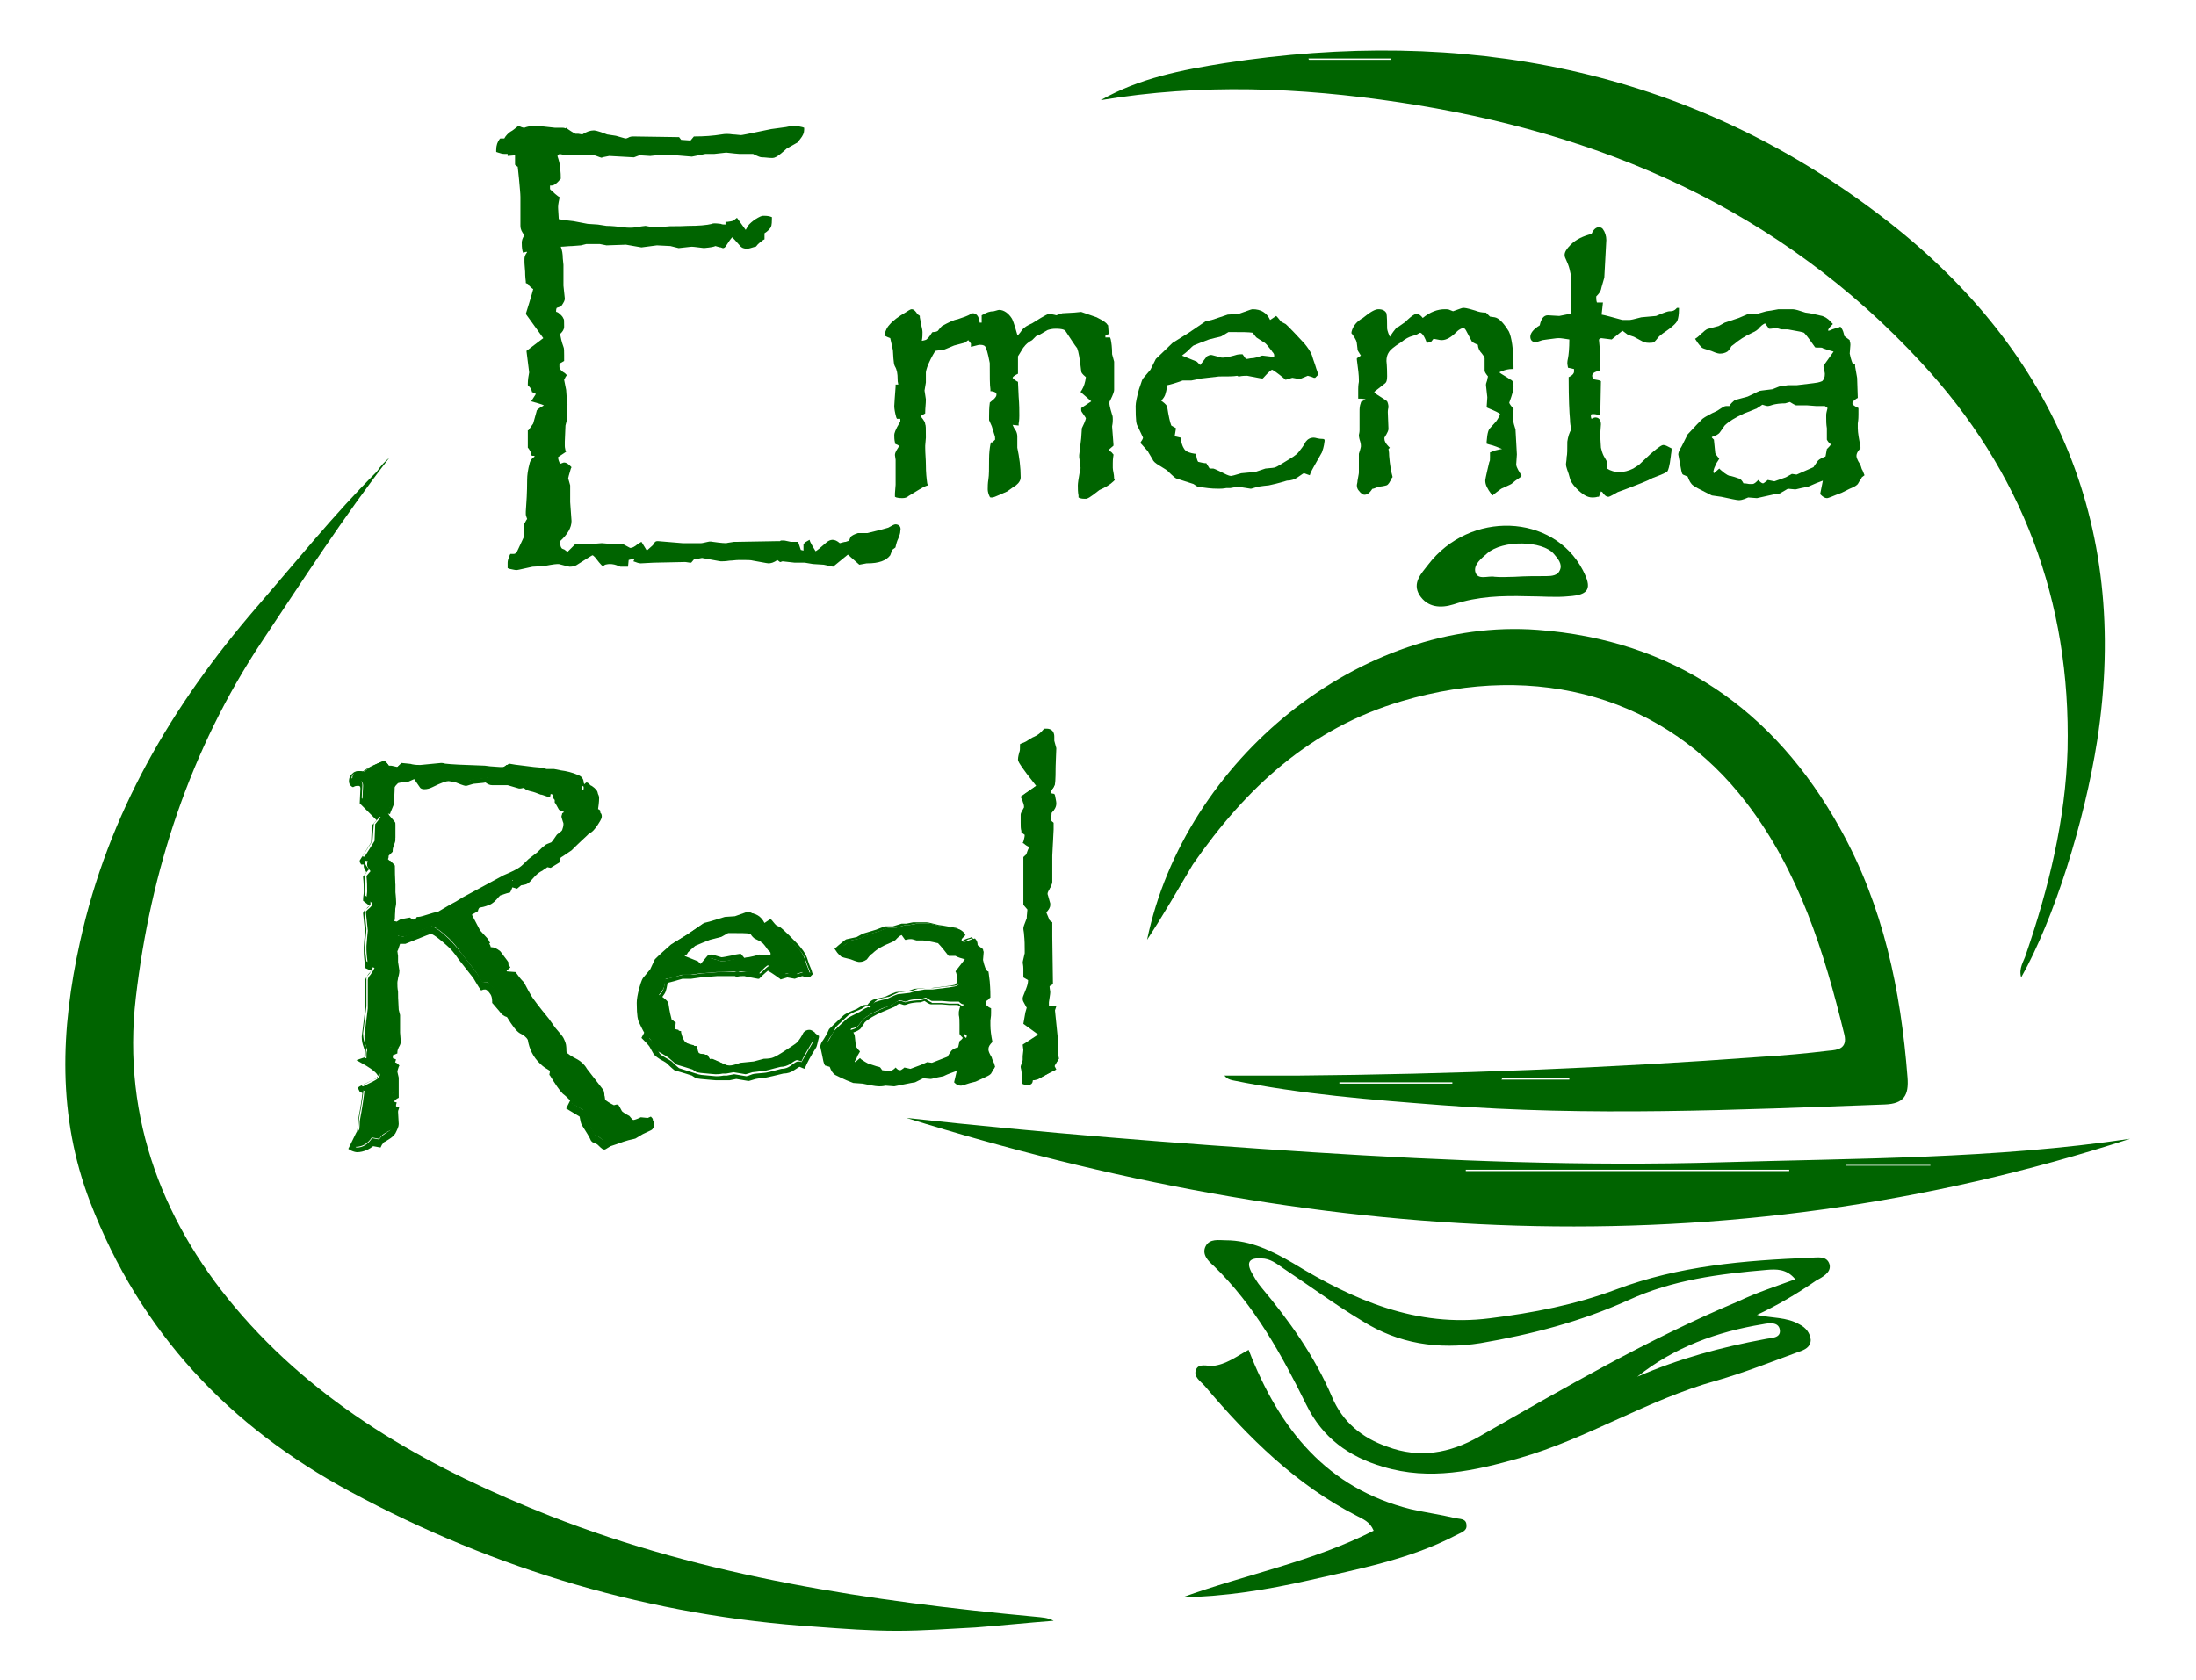 <?xml version="1.0" encoding="utf-8"?>
<!-- Generator: Adobe Illustrator 21.1.0, SVG Export Plug-In . SVG Version: 6.00 Build 0)  -->
<svg version="1.1" id="Layer_1" xmlns="http://www.w3.org/2000/svg" xmlns:xlink="http://www.w3.org/1999/xlink" x="0px" y="0px"
	 viewBox="0 0 326.6 249.9" style="enable-background:new 0 0 326.6 249.9;" xml:space="preserve">
<style type="text/css">
	.st0{fill:#006400;}
</style>
<g>
	<g>
		<path class="st0" d="M57.9,68.1c-6.8,8.8-12.8,18.1-19,27.4c-10.6,16-16.5,34-18.7,52.9c-2.1,18.1,4.2,34.1,15.9,47.4
			c12.4,14.1,28.5,22.9,45.7,29.7c23.2,9.1,47.6,12.7,72.2,15c0.9,0.1,1.8,0.1,2.7,0.6c-3.9,0.3-7.7,0.7-11.6,1
			c-3.9,0.2-7.8,0.5-11.7,0.5c-4,0-8-0.3-12-0.6c-24.5-1.6-47.6-8.4-69.3-20.1c-18-9.7-31.2-23.6-38.7-43.1
			C8.5,166,9,153.2,11.9,140.1c4.2-19.1,13.7-35.2,26.2-49.7C44,83.6,49.6,76.6,56,70.2C56.7,69.2,57.3,68.6,57.9,68.1z"/>
		<path class="st0" d="M163.7,14.9c5.8-3.3,12.1-4.5,18.4-5.5c35.4-5.5,68.8,0.7,97.6,22.7c25.1,19.1,37.3,45.3,32.2,78.1
			c-1.9,12.1-6.4,26.5-11.3,35.2c-0.4-1.4,0.4-2.4,0.7-3.4c3.4-9.9,5.9-20.1,6.2-30.5c0.5-22.1-6.8-41.4-21.7-57.5
			c-21.1-22.9-47.7-34.3-77.8-38.8C193.3,13,178.6,12.4,163.7,14.9z M194.6,8.7c0,0.1,0,0.1,0.1,0.2c4,0,8.1,0,12.1,0
			c0-0.1,0-0.1,0-0.2C202.7,8.7,198.6,8.7,194.6,8.7z"/>
		<path class="st0" d="M170.6,139.8c5.6-26.9,31.9-48.1,58.1-46.1c20,1.5,35.1,11.7,45,29.6c6.4,11.5,9,24,10,37
			c0.2,2.6-0.5,3.9-3.4,4c-22,0.8-43.9,1.8-65.9,0.1c-10.4-0.8-20.8-1.6-31.1-3.7c-0.4-0.1-0.8-0.2-1.2-0.7c3.6,0,7.2,0,10.8,0
			c23.1-0.2,46.2-1.1,69.2-2.8c3.3-0.2,6.6-0.5,9.9-0.9c1.3-0.1,2.8-0.3,2.3-2.4c-3-12.3-6.7-24.2-14.5-34.4
			c-12-15.8-31.1-21.2-51.3-15.2c-13.6,4-23.2,12.9-31.1,24.3C175.2,132.3,173.1,136,170.6,139.8z M216,161.2c0-0.1,0-0.1,0-0.2
			c-5.6,0-11.2,0-16.8,0c0,0.1,0,0.1,0,0.2C204.8,161.2,210.4,161.2,216,161.2z M223.4,160.4c0,0.1-0.1,0.2-0.1,0.2
			c3.4,0,6.8,0,10.1,0c0-0.1,0-0.2,0-0.2C230.1,160.4,226.7,160.4,223.4,160.4z"/>
		<path class="st0" d="M316.8,169.4c-61,19.8-121.6,15.7-182-3.1c20,2.2,40.1,3.8,60.3,5.1c20.3,1.3,40.6,2.1,60.9,1.5
			C276.3,172.3,296.7,172.4,316.8,169.4z M266.1,174.2c0-0.1,0-0.1,0-0.2c-16,0-32.1,0-48.1,0c0,0.1,0,0.1,0,0.2
			C234,174.2,250,174.2,266.1,174.2z M274.5,173.3v0.1c4.2,0,8.4,0,12.6,0v-0.1C282.9,173.3,278.7,173.3,274.5,173.3z"/>
		<path class="st0" d="M261.3,195.6c2.2,0.5,4.4,0.3,6.3,1.4c1,0.5,1.6,1.3,1.7,2.3c0,1.1-0.9,1.5-1.8,1.8
			c-4.1,1.5-8.1,3.1-12.3,4.3c-10.1,2.8-19.1,8.6-29.2,11.5c-6.7,1.9-13.3,3.4-20.3,1.3c-5.1-1.5-9-4.3-11.4-9.2
			c-3.7-7.5-7.7-14.8-13.8-20.7c-0.8-0.7-1.8-1.7-1.2-2.9s2-0.9,3-0.9c3.7,0,6.9,1.6,10,3.4c9,5.5,18.4,9.6,29.3,8.2
			c6.4-0.8,12.7-2,18.8-4.3c9.3-3.5,19-4.3,28.8-4.7c1,0,2.5-0.4,2.9,1c0.3,1.2-1.1,1.9-2,2.4C267.2,192.5,264.3,194.2,261.3,195.6z
			 M267,190.3c-1.3-1.6-2.9-1.5-4.2-1.4c-7.1,0.6-14.1,1.5-20.6,4.5c-7.1,3.2-14.4,5.1-22,6.4c-6.3,1-12.2,0.1-17.6-3.3
			c-4-2.4-7.8-5.2-11.7-7.8c-1-0.7-2-1.5-3.3-1.5c-1.6-0.1-2.4,0.4-1.4,2.2c0.4,0.7,0.8,1.4,1.3,2c4.2,5,8,10.3,10.6,16.4
			c1.6,3.8,4.5,6.1,8.2,7.4c4.8,1.8,9.3,1,13.7-1.5c12.6-7.2,25.1-14.5,38.5-20.1C261.2,192.3,264,191.4,267,190.3z M243.5,204.8
			c6.2-2.7,12.5-4.4,19-5.6c0.9-0.2,2.4-0.1,2.2-1.4c-0.2-1.2-1.6-1-2.6-0.8C255.4,198.1,249,200.4,243.5,204.8z"/>
		<path class="st0" d="M185.7,200.8c4.6,11.9,11.7,20.6,24.1,23.7c2.2,0.5,4.4,0.8,6.5,1.3c0.7,0.2,1.8,0,1.8,1.1
			c0.1,0.9-0.9,1.1-1.6,1.5c-6.9,3.6-14.5,5-21.9,6.7c-6.2,1.4-12.4,2.4-18.7,2.5c9.4-3.4,19.4-5.3,28.4-9.9
			c-0.6-1.4-1.6-1.7-2.5-2.2c-9-4.6-16.1-11.6-22.6-19.3c-0.6-0.7-1.8-1.4-1.3-2.5c0.4-0.9,1.6-0.5,2.4-0.5
			C182.4,203,184,201.7,185.7,200.8z"/>
		<path class="st0" d="M227.1,88.7c-3.7-0.1-7.3,0-10.9,1.2c-1.9,0.6-3.9,0.5-5.1-1.4c-1.1-1.8,0.3-3.2,1.3-4.5
			c6.2-8.1,18.6-7.6,23,0.8c1.4,2.7,1,3.7-2.1,3.9C231.4,88.9,229.3,88.7,227.1,88.7z M225.3,85.8C225.3,85.8,225.3,85.7,225.3,85.8
			c1.6-0.1,3.1-0.1,4.7-0.1c0.8,0,1.7-0.1,2-0.9c0.4-0.9-0.3-1.7-0.9-2.4c-1.7-2-7.6-2.1-9.9-0.1c-0.8,0.7-2,1.6-1.8,2.7
			c0.3,1.4,1.9,0.6,2.9,0.8C223.3,85.9,224.3,85.8,225.3,85.8z"/>
	</g>
	<g>
		<g>
			<g>
				<path class="st0" d="M52.2,170.7l0.2-0.3c0.6-1.3,1-2,1-2.1s0.1-0.6,0.1-1.5c0.4-2.1,0.6-3.6,0.7-4.5l-0.5-0.3l-0.1-0.2
					c1.4-0.7,2.3-1.1,2.5-1.3s0.4-0.4,0.4-0.6c0-0.5-0.9-1.3-2.7-2.3l0.7-0.2c0-0.6,0-0.9,0.1-1.1v-0.1c0-0.1-0.1-0.3-0.2-0.7
					c-0.2-0.4-0.2-0.9-0.2-1.5l0.5-4v-4.2c0-0.2,0.1-0.5,0.4-0.8c0.2-0.3,0.4-0.6,0.6-1l-1-0.5c-0.1-1-0.2-1.7-0.2-2.2
					c0-0.2,0-0.4,0-0.6c0.1-1.4,0.2-2.1,0.2-2.2v-0.1l-0.3-2.8c0,0,0.1-0.1,0.3-0.3c0.1-0.1,0.4-0.3,0.6-0.6v-0.4l-0.8-0.6
					c0-0.4,0.1-0.8,0.1-1.1c0-0.7,0-1.4-0.1-2.3l0.6-0.7c-0.3-0.4-0.5-0.7-0.5-0.9s0-0.4,0.1-0.6l-0.6-0.1c0-0.1-0.1-0.1-0.1-0.2
					l1.7-2.7l0.1-2.5l0.8-1l-2.7-2.6l0.1-2.1c0-0.5-0.2-0.8-0.6-0.8c-0.2,0-0.4,0.1-0.7,0.2c-0.2-0.2-0.3-0.3-0.3-0.5
					c0-0.4,0.1-0.7,0.4-0.9c0.1-0.1,0.3-0.2,0.6-0.2c0.2,0,0.4,0,0.7,0.1c0.4-0.3,0.9-0.6,1.4-0.9c1-0.5,1.5-0.7,1.6-0.7
					c0.2,0,0.4,0.2,0.7,0.7c0.1,0,0.3,0,0.3,0c0.2,0,0.5,0.1,1,0.2l0.6-0.6c0.8,0.1,1.4,0.1,1.6,0.2c0.5,0.1,0.9,0.1,1.2,0.1
					c0,0,1.1-0.1,3.1-0.3l0,0c0.1,0,0.3,0,0.6,0.1c0.8,0.1,2.7,0.2,5.9,0.3l0.8,0.1l1.4,0.1c0.2,0,0.4,0,0.5,0
					c0.2,0,0.5-0.2,0.9-0.5c0.5,0.1,1.2,0.2,2.1,0.3l1.6,0.2l1.1,0.1l0.8,0.2h1.1l1,0.2c0.8,0.1,1.7,0.3,2.6,0.7
					c0.5,0.2,0.7,0.5,0.8,0.9l-0.1,0.2H86v0.8c0.2,0.2,0.4,0.3,0.6,0.3l0.2-0.1c0-0.1,0-0.3,0-0.4c0-0.2,0.1-0.4,0.4-0.6
					c0.2,0,0.3,0.1,0.5,0.3c0.1,0.1,0.2,0.2,0.3,0.2c0.6,0.4,0.9,0.8,0.9,1.1c0,0.6-0.1,1.4-0.3,2.3c0.4,0,0.7,0.2,0.7,0.4
					c0,0.1-0.2,0.5-0.6,1.1s-0.8,1-1.2,1.2c0,0-0.2,0.2-0.4,0.4c-0.2,0.2-0.9,0.9-2.2,2.2c-0.9,0.6-1.4,1-1.5,1
					c-0.1,0.1-0.3,0.4-0.4,0.8l-1,0.7l-0.6-0.1c-0.3,0.2-0.5,0.4-0.8,0.5c-0.4,0.2-0.8,0.5-1.2,0.9c-0.5,0.6-0.8,0.9-1,1
					c-0.1,0.1-0.4,0.2-0.9,0.2l-0.5,0.5l-0.8-0.2c-0.1,0.4-0.3,0.7-0.4,0.9c-0.7,0.2-1.3,0.4-1.7,0.7l0.1,0.1
					c-0.4,0.6-0.9,0.9-1.3,1.2c-0.2,0.1-0.7,0.2-1.3,0.4c-0.2,0-0.4,0.2-0.5,0.6c-0.7,0.4-1.2,0.8-1.6,1.1c0.4,0.1,0.7,0.2,0.7,0.2
					l1.2,2.3l1.1,1.2c0.1,0.1,0.2,0.3,0.4,0.7l-0.5,0.2l0.4,0.4c0.1,0,0.3,0,0.3,0c0.4,0,0.8,0.2,1.3,0.6c0.1,0.1,0.3,0.4,0.6,0.8
					c0.2,0.3,0.5,0.6,0.7,1c-0.4,0.3-0.6,0.6-0.6,0.9l0.3,0.3l1.3,0.1c0.1,0.2,0.3,0.4,0.5,0.7c0,0,0.2,0.3,0.7,0.8
					c0.1,0.1,0.4,0.8,1.1,2c0.3,0.5,1.2,1.7,2.6,3.4l1,1.4c0.7,0.8,1.1,1.3,1.2,1.5c0.3,0.6,0.4,1,0.4,1.2v0.4v0.1
					c0,0.2,0,0.3,0.1,0.5c0.1,0.1,0.6,0.5,1.6,1c0.5,0.3,1,0.7,1.4,1.4c1.5,1.9,2.3,3,2.4,3.1c0.2,0.3,0.2,0.8,0.2,1.4
					c0.3,0.3,0.8,0.6,1.4,0.9l0.4-0.1l0,0c0.1,0,0.2,0,0.3,0.1c0,0,0.2,0.3,0.5,0.9c0.1,0.1,0.5,0.4,1.1,0.7
					c0.3,0.4,0.5,0.6,0.6,0.6s0.5-0.1,1.1-0.4l1,0.1c0.1,0,0.2-0.1,0.5-0.2c0.2,0.2,0.3,0.3,0.3,0.5s-0.1,0.3-0.2,0.5
					c0,0-0.5,0.3-1.3,0.6l-1,0.6c-0.1,0.1-0.4,0.1-1,0.2c-0.4,0.1-1,0.3-1.9,0.6l-0.9,0.3c-0.5,0.3-0.8,0.5-0.8,0.5
					c-0.1,0-0.3-0.2-0.7-0.6c-0.2-0.2-0.5-0.3-0.9-0.5c-0.2-0.5-0.7-1.3-1.5-2.5c-0.1-0.2-0.2-0.6-0.2-1.2l-1.9-1.1l0.5-1.1
					c-0.4-0.5-0.9-0.9-1.3-1.2c-0.4-0.4-1-1.3-1.8-2.6l0.1-0.8c-0.6-0.3-1.1-0.6-1.5-1c-1.1-1-1.7-2.2-1.8-3.4
					c-0.2-0.5-0.7-0.9-1.4-1.2c-0.4-0.3-1-1.1-1.8-2.4c-0.4-0.1-0.8-0.3-1-0.6c-0.3-0.4-0.7-0.9-1.1-1.3c0-0.6-0.1-1-0.3-1.3
					c-0.4-0.6-0.8-1-1-1s-0.4,0-0.6,0.1c-0.2-0.2-0.5-0.7-1-1.6l-2.2-2.8c-0.6-0.9-1.2-1.6-1.8-2.2c-1.3-1.2-2.2-1.8-2.6-1.8
					c0,0-1.4,0.5-4,1.5H60c-0.2,0-0.5,0-0.8-0.1c-0.1,0.3-0.2,0.7-0.4,1.2c-0.1,0.2-0.1,0.3-0.1,0.3l0.1,0.8v0.8l0.2,1.4
					c0,0.1-0.1,0.4-0.2,1c0,0.2-0.1,0.5-0.1,0.7c0,0.4,0,0.8,0.1,1.3c0,0.3,0,1.2,0.1,2.6l0.2,0.9v2.5c0.1,0.9,0.1,1.3,0.1,1.4
					c0,0.2-0.1,0.4-0.2,0.6c-0.2,0.3-0.3,0.6-0.3,0.9l-0.8,0.3l0.2,1.5c0.3,0,0.6,0.1,0.8,0.2c-0.1,0.3-0.2,0.6-0.2,0.9
					c0,0.1,0.1,0.4,0.2,1c0,0.1,0,0.2,0,0.3s0,0.4,0,0.7c0,0.1,0,0.3,0,0.5c0,0.4,0,0.8,0,1.2c-0.5,0.3-0.7,0.6-0.7,1.1
					c0,0.4,0.3,0.6,0.8,0.7c-0.1,0.3-0.1,0.4-0.1,0.5l0.1,1.9c0,0.3-0.1,0.7-0.4,1.2c-0.1,0.3-0.4,0.5-0.9,0.7
					c-0.5,0.3-0.7,0.4-0.8,0.5s-0.3,0.3-0.5,0.6l-1.1-0.2c-0.6,0.9-1.4,1.4-2.4,1.4C52.9,171.1,52.6,171,52.2,170.7z M57.4,128.3
					L58,128l0.7,0.7c0,0.8,0,1.8,0.1,2.8v1.2l0.1,1.6c-0.1,0.6-0.2,1.4-0.2,2.4l-0.5,0.2v0.5c0.1,0,0.1,0,0.1,0
					c0.2,0,0.5,0.1,0.8,0.2c0.3-0.3,0.6-0.4,0.9-0.5c0.1,0,0.5-0.1,1-0.2c0.3,0.1,0.5,0.2,0.6,0.2s0.3-0.1,0.6-0.2l0.2-0.3
					c0.4,0,1.2-0.3,2.3-0.6l0.8-0.2l1.7-1.1c0.6-0.3,1.2-0.7,1.9-1.1l6.1-3.3c1.2-0.5,2-0.9,2.5-1.2c0.3-0.2,0.8-0.7,1.3-1.3
					l1.2-0.9c0.6-0.6,0.9-0.9,1.1-1c0.1-0.1,0.4-0.2,0.9-0.4c0.1-0.1,0.5-0.5,1-1.3c0.4-0.3,0.7-0.5,0.8-0.7
					c0.2-0.4,0.3-0.7,0.3-1.1c0-0.1,0-0.3-0.1-0.5c-0.1-0.3-0.2-0.5-0.2-0.6c0,0,0-0.1,0.1-0.3l0.6-0.4v-0.2l-1.1-0.4
					c-0.2-0.4-0.4-0.7-0.5-0.9v-0.4c0,0,0-0.1-0.1-0.2s-0.2-0.3-0.2-0.5c0-0.1,0-0.2,0-0.4l-0.9-0.3l-0.1,0.5
					c-0.5-0.1-0.8-0.2-1-0.3c-0.5-0.2-1.1-0.4-1.6-0.5c-0.4-0.1-0.7-0.3-1-0.5c-0.3,0.1-0.6,0.2-0.6,0.2l-1.7-0.6h-2.4
					c-0.2,0-0.5-0.1-0.9-0.4c-0.3,0.1-1,0.2-2,0.2c-0.6,0.2-1,0.3-1,0.3c-0.1,0-0.6-0.2-1.4-0.5c0,0-0.4-0.1-1.2-0.2
					c-0.6,0-1.4,0.3-2.6,1c-0.4,0.2-0.7,0.3-1,0.3c-0.1,0-0.2,0-0.3-0.1l-1-1.5l-1.1,0.4c-1,0.1-1.5,0.1-1.7,0.2
					c-0.3,0.2-0.6,0.5-0.6,0.8c0,0.1-0.1,0.9-0.1,2.4c0,0.2-0.1,0.6-0.4,1.3l-0.4-0.2l-0.2,0.5l0,0c0,0.2,0.1,0.4,0.3,0.7
					c0.5,0.6,0.8,0.9,0.9,1.1c0,1,0,1.5,0,1.7s0,0.4,0,0.5s-0.1,0.3-0.2,0.6c-0.1,0.3-0.2,0.6-0.2,1l-0.6,0.6c0,0.5-0.2,0.9-0.5,1.3
					L57.4,128.3z"/>
				<path class="st0" d="M53.1,171.4c-0.2,0-0.6-0.1-1-0.3l-0.3-0.2l0.3-0.6c0.6-1.2,0.9-1.9,1-2c0,0,0.1-0.3,0.1-1.4
					c0.4-2,0.6-3.4,0.7-4.3l-0.4-0.2l-0.3-0.6l0.3-0.2c1.4-0.7,2.2-1.1,2.5-1.2c0.2-0.1,0.2-0.3,0.2-0.3c0-0.1-0.1-0.7-2.5-2
					l-0.7-0.4l1.2-0.4c0-0.5,0-0.8,0.1-0.9c0-0.1-0.1-0.2-0.2-0.6c-0.2-0.5-0.3-1-0.3-1.6l0.5-4V146c0-0.3,0.1-0.6,0.5-1
					c0.2-0.2,0.3-0.4,0.4-0.6l-0.9-0.4v-0.2c-0.1-1-0.2-1.7-0.2-2.3c0-0.2,0-0.4,0-0.6c0.1-1.7,0.2-2.1,0.2-2.2v-0.1l-0.3-2.7
					c0-0.2,0.1-0.4,0.4-0.6l0.1-0.1c0.1-0.1,0.3-0.2,0.4-0.4v-0.1L54,134v-0.2c0-0.4,0.1-0.8,0.1-1.1c0-0.6,0-1.4-0.1-2.2v-0.1
					l0.5-0.6c-0.2-0.4-0.4-0.7-0.4-0.9c0-0.1,0-0.2,0-0.3h-0.4l-0.1-0.2c-0.1-0.1-0.1-0.2-0.1-0.3V128l1.7-2.7l0.1-2.5L56,122
					l-2.5-2.5l0.1-2.2c0-0.4-0.2-0.4-0.3-0.4c-0.2,0-0.4,0-0.6,0.1l-0.2,0.1l-0.2-0.1c-0.3-0.2-0.4-0.5-0.4-0.8
					c0-0.5,0.2-0.9,0.6-1.2c0.3-0.3,0.7-0.3,1.4-0.2c0.4-0.3,0.9-0.6,1.3-0.8c1.5-0.7,1.7-0.7,1.8-0.7c0.3,0,0.6,0.2,0.9,0.7
					c0.1,0,0.1,0,0.2,0c0.2,0,0.5,0.1,0.9,0.2l0.6-0.5h0.1c0.8,0.1,1.4,0.1,1.6,0.2c0.5,0.1,0.9,0.1,1.1,0.1c0.1,0,1.5-0.2,3-0.3
					c0.2,0,0.3,0,0.7,0.1c0.8,0.1,2.7,0.2,5.8,0.3l0.8,0.1l1.4,0.1c0.2,0,0.4,0,0.4,0c0.1,0,0.2,0,0.7-0.4l0.1-0.1h0.2
					c0.5,0.1,1.2,0.2,2.1,0.3l1.6,0.3l1.1,0.1l0.8,0.2h1.1l1,0.2c0.8,0.1,1.7,0.3,2.7,0.7c0.5,0.2,0.9,0.6,1,1.1l0.1-0.1l0.2,0.1
					c0.2,0.1,0.4,0.2,0.6,0.4c0.1,0,0.1,0.1,0.2,0.2c0.8,0.5,1.1,0.9,1.1,1.4c0,0.6-0.1,1.3-0.2,2c0.5,0.1,0.6,0.5,0.6,0.7
					s0,0.4-0.6,1.3c-0.4,0.6-0.8,1.1-1.3,1.3c0,0-0.1,0.1-0.3,0.3c-0.2,0.2-1,0.9-2.3,2.2c-1.3,0.9-1.5,1-1.5,1
					c-0.1,0-0.2,0.2-0.3,0.7v0.1l-1.3,0.8l-0.5-0.1c-0.2,0.2-0.5,0.3-0.7,0.5c-0.4,0.2-0.7,0.4-1.1,0.8c-0.7,0.8-0.9,1-1.1,1.1
					c-0.1,0.1-0.3,0.2-1,0.3l-0.6,0.5l-0.7-0.2c-0.1,0.3-0.2,0.5-0.3,0.7l-0.1,0.1h-0.1c-0.5,0.1-0.9,0.3-1.3,0.4l0,0l-0.2,0.2
					c-0.5,0.6-0.9,1-1.4,1.2c-0.3,0.1-0.7,0.3-1.4,0.4c-0.1,0-0.2,0.1-0.3,0.4v0.1l-0.1,0.1c-0.4,0.2-0.7,0.4-1,0.6
					c0.1,0.1,0.2,0.1,0.2,0.2l1.1,2.3l1.1,1.1c0.1,0.1,0.2,0.3,0.5,0.8l0.1,0.3l-0.3,0.2h0.1c0.5,0,1,0.2,1.5,0.7
					c0.2,0.2,0.4,0.4,0.7,0.9c0.2,0.3,0.5,0.6,0.7,0.9l0.2,0.3l-0.2,0.2c-0.3,0.2-0.4,0.4-0.5,0.5l0.1,0.1l1.3,0.1l0.1,0.1
					c0.2,0.2,0.3,0.5,0.5,0.8l0,0c0,0,0.2,0.2,0.7,0.7c0.2,0.2,0.7,1.2,1.1,2.1c0.3,0.5,1.2,1.6,2.6,3.3l1,1.4
					c0.9,1.1,1.1,1.4,1.2,1.6c0.4,0.8,0.4,1.1,0.4,1.3v0.5c0,0.2,0,0.3,0.1,0.4c0,0,0.2,0.2,1.5,0.9c0.5,0.3,1,0.8,1.5,1.4
					c2.3,2.9,2.4,3.1,2.4,3.2c0.2,0.4,0.3,0.8,0.3,1.4c0.3,0.2,0.6,0.5,1.1,0.7l0.4-0.1c0.2,0,0.4,0.1,0.5,0.2
					c0.1,0.1,0.2,0.2,0.6,1.1l0,0c0,0,0.2,0.2,1,0.6l0.1,0.1c0.3,0.3,0.4,0.4,0.4,0.4s0.2-0.1,0.9-0.4h0.1l1.1,0.1c0,0,0,0,0.3-0.1
					l0.2-0.1l0.2,0.1c0.3,0.2,0.4,0.5,0.4,0.8c0,0.2-0.1,0.5-0.3,0.7c-0.1,0.1-0.1,0.1-1.4,0.7l-1,0.6c-0.1,0.1-0.3,0.1-1.1,0.3
					c-0.4,0.1-1,0.3-1.8,0.6l-0.9,0.3C90,171,90,171,89.9,171c-0.2,0-0.3,0-1-0.7c-0.1-0.1-0.3-0.2-0.8-0.4l-0.1-0.1l-0.1-0.1
					c-0.2-0.5-0.7-1.3-1.4-2.4c-0.1-0.2-0.2-0.6-0.3-1.2l-2-1.2l0.6-1.2c-0.4-0.4-0.7-0.7-1.1-1c-0.5-0.5-1.1-1.4-1.9-2.7l-0.1-0.1
					l0.1-0.6c-0.5-0.3-1-0.6-1.4-1c-1.1-1-1.7-2.3-1.9-3.6c-0.2-0.4-0.6-0.7-1.2-1c-0.5-0.3-1.1-1.1-1.9-2.4c-0.4-0.1-0.8-0.4-1-0.7
					c-0.3-0.4-0.7-0.8-1.1-1.3l-0.1-0.1V149c0-0.5-0.1-0.8-0.2-1c-0.5-0.8-0.8-0.8-0.8-0.8c-0.2,0-0.4,0-0.5,0.1h-0.2l-0.1-0.2
					c-0.2-0.2-0.5-0.8-1-1.6l-2.2-2.8c-0.6-0.9-1.2-1.6-1.8-2.1c-1.8-1.6-2.3-1.7-2.3-1.7s-0.6,0.2-3.8,1.5h-0.2c-0.2,0-0.3,0-0.6,0
					c-0.1,0.3-0.2,0.6-0.3,0.9c-0.1,0.2-0.1,0.2-0.1,0.2l0.1,0.7v0.9l0.2,1.3c0,0.1,0,0.4-0.2,1.1c0,0.2-0.1,0.4-0.1,0.7
					c0,0.4,0,0.8,0.1,1.3c0,0.4,0,1.2,0.1,2.7l0.2,0.8v2.6c0.1,1.2,0.1,1.3,0.1,1.4c0,0.2-0.1,0.5-0.3,0.8c-0.1,0.2-0.2,0.5-0.2,0.7
					v0.2l-0.7,0.3l0.1,1c0.3,0,0.5,0.1,0.7,0.3l0.2,0.2l-0.1,0.2c-0.1,0.3-0.2,0.6-0.2,0.7c0,0,0,0.1,0.2,0.9c0,0.1,0,0.2,0,0.4
					c0,0.1,0,0.4,0,0.7v0.5c0,0.4,0,0.8,0,1.2v0.2l-0.2,0.1c-0.5,0.3-0.6,0.6-0.6,0.8c0,0.1,0,0.3,0.5,0.4h0.4l-0.1,0.4
					c-0.1,0.2-0.1,0.3-0.1,0.4l0.1,1.8c0,0.4-0.2,0.8-0.5,1.4c-0.2,0.3-0.5,0.6-1,0.9c-0.5,0.3-0.6,0.4-0.7,0.4
					c-0.1,0.2-0.3,0.3-0.4,0.6l-0.1,0.2l-1.1-0.2C55,170.9,54.1,171.4,53.1,171.4z M52.7,170.6c0.3,0.1,0.4,0.1,0.4,0.1
					c0.8,0,1.5-0.4,2.1-1.2l0.1-0.2l1.1,0.2c0.1-0.2,0.3-0.4,0.4-0.5c0,0,0.1-0.1,0.8-0.6c0.4-0.2,0.6-0.4,0.7-0.6
					c0.3-0.6,0.4-0.9,0.4-1l-0.1-1.9c0,0,0-0.1,0-0.2c-0.7-0.2-0.7-0.7-0.7-1c0-0.4,0.1-0.9,0.7-1.3c0-0.4,0-0.7,0-1v-0.5
					c0-0.4,0-0.6,0-0.7c0-0.1,0-0.2,0-0.2c-0.3-0.9-0.3-1-0.3-1.1c0-0.2,0-0.4,0.1-0.7c-0.1,0-0.2-0.1-0.4-0.1h-0.3l-0.3-2.1
					l0.9-0.3c0-0.3,0.1-0.6,0.3-0.8c0.1-0.2,0.2-0.4,0.2-0.5s0-0.5-0.1-1.4v-2.5l-0.2-0.8c0-1.5-0.1-2.4-0.1-2.7
					c0-0.4-0.1-0.9-0.1-1.3c0-0.3,0-0.6,0.1-0.8c0.1-0.7,0.1-0.8,0.1-0.9l-0.2-1.3v-0.9l-0.1-0.7c0-0.1,0-0.3,0.1-0.5
					c0.2-0.4,0.3-0.8,0.4-1.1l0.1-0.3h0.3c0.3,0,0.6,0.1,0.8,0.1H60c3.9-1.5,3.9-1.5,4-1.5c0.4,0,1,0.2,2.8,1.9
					c0.6,0.6,1.2,1.3,1.9,2.2l2.2,2.8c0.4,0.7,0.7,1.1,0.9,1.4c0.2,0,0.3,0,0.5,0c0.4,0,0.8,0.3,1.3,1.1c0.2,0.3,0.3,0.7,0.3,1.3
					c0.4,0.4,0.7,0.8,1.1,1.2c0.2,0.2,0.4,0.4,0.8,0.5h0.1l0.1,0.1c0.9,1.6,1.5,2.1,1.7,2.3c0.8,0.3,1.3,0.8,1.6,1.3v0.1
					c0.1,1.2,0.7,2.3,1.7,3.2c0.4,0.4,0.9,0.7,1.4,1l0.2,0.1l-0.1,0.9c0.8,1.2,1.4,2,1.7,2.4c0.4,0.3,0.9,0.7,1.3,1.2l0.1,0.2
					l-0.5,1.1l1.8,1.1v0.2c0,0.8,0.1,1,0.2,1c0.7,1.1,1.2,1.9,1.4,2.4c0.4,0.2,0.6,0.3,0.8,0.5c0.3,0.2,0.4,0.4,0.5,0.4
					c0.1-0.1,0.3-0.2,0.6-0.4l1-0.4c0.9-0.3,1.5-0.5,2-0.6c0.7-0.1,0.8-0.2,0.9-0.2l1-0.6c1.1-0.5,1.3-0.6,1.3-0.6s0-0.1,0-0.2v-0.1
					c-0.2,0.1-0.3,0.1-0.4,0.1l-1-0.1c-0.8,0.4-1,0.4-1.2,0.4s-0.5-0.2-0.9-0.6c-0.9-0.5-1.1-0.7-1.2-0.8c-0.3-0.6-0.4-0.8-0.5-0.9
					c0,0,0,0-0.1,0l-0.5,0.1h-0.1c-0.7-0.3-1.2-0.7-1.5-1l-0.1-0.1v-0.1c0-0.5-0.1-0.9-0.2-1.2c0,0-0.3-0.4-2.3-3.1
					c-0.5-0.6-0.9-1-1.3-1.3c-1.6-0.9-1.7-1-1.7-1.2c-0.1-0.2-0.2-0.4-0.2-0.6v-0.5c0,0,0-0.3-0.4-1c0-0.1-0.2-0.4-1.1-1.5l-1-1.4
					c-1.5-1.7-2.3-2.9-2.7-3.4c-0.7-1.4-1-1.9-1-2c-0.6-0.6-0.8-0.8-0.8-0.9c-0.1-0.2-0.2-0.4-0.3-0.5l-1.2-0.1l-0.6-0.5v-0.2
					c0.1-0.3,0.2-0.6,0.5-0.9c-0.2-0.2-0.4-0.5-0.5-0.7c-0.4-0.5-0.5-0.7-0.6-0.8c-0.4-0.3-0.7-0.5-1-0.5h-0.5l-0.9-0.9l0.6-0.3
					c-0.1-0.2-0.2-0.3-0.2-0.3l-1.2-1.3l-1.1-2.2c-0.1,0-0.2-0.1-0.5-0.1l-0.8-0.1l0.6-0.5c0.4-0.3,0.9-0.6,1.5-1
					c0.2-0.4,0.4-0.6,0.7-0.7c0.7-0.1,1-0.3,1.2-0.3c0.3-0.2,0.6-0.4,0.9-0.8l-0.2-0.2l0.3-0.2c0.4-0.3,1-0.6,1.7-0.7
					c0.1-0.2,0.2-0.5,0.3-0.7l0.1-0.3l1,0.3l0.5-0.4h0.1c0.6-0.1,0.8-0.2,0.8-0.2c0.1,0,0.3-0.2,0.9-0.9c0.4-0.5,0.8-0.8,1.3-1
					c0.2-0.1,0.5-0.3,0.7-0.5l0.1-0.1l0.6,0.1l0.8-0.5c0.1-0.4,0.3-0.7,0.5-0.8c0,0,0.1-0.1,1.5-1.1c1.3-1.2,2-1.9,2.2-2.1
					c0.3-0.4,0.4-0.5,0.5-0.5c0.4-0.2,0.8-0.6,1.1-1.1c0.5-0.7,0.5-0.9,0.5-1l0,0c0,0-0.1-0.1-0.3-0.1h-0.4l0.1-0.4
					c0.2-0.9,0.3-1.7,0.3-2.3c0,0,0-0.3-0.8-0.8c-0.1-0.1-0.2-0.1-0.3-0.2c-0.1-0.1-0.1-0.1-0.2-0.2c-0.1,0.1-0.1,0.2-0.1,0.2
					c0,0.1,0,0.2,0,0.3v0.2l-0.4,0.3h-0.1c-0.3,0-0.6-0.1-0.8-0.4l-0.1-0.1v-1.3h0.5c-0.1-0.2-0.3-0.3-0.5-0.4
					c-0.9-0.4-1.7-0.6-2.5-0.7l-1-0.2h-1.1l-0.8-0.2l-1-0.1l-1.6-0.2c-0.8,0-1.5-0.1-2-0.2c-0.4,0.3-0.7,0.4-1,0.4
					c-0.1,0-0.2,0-0.5,0l-1.4-0.1l-0.8-0.1c-3.1-0.1-5-0.2-5.8-0.3c-0.3-0.1-0.5-0.1-0.5-0.1c-3,0.3-3,0.3-3.1,0.3
					c-0.3,0-0.6,0-1.2-0.1c-0.3,0-0.7-0.1-1.5-0.1l-0.7,0.6l-0.2-0.1c-0.5-0.2-0.7-0.2-0.8-0.2s-0.2,0-0.3,0h-0.2l-0.1-0.2
					c-0.3-0.5-0.5-0.5-0.5-0.5s-0.2,0.1-1.5,0.6c-0.5,0.2-0.9,0.5-1.3,0.8l-0.1,0.1h-0.1c-0.6-0.1-0.9,0-1,0
					c-0.2,0.2-0.3,0.4-0.3,0.6c0,0,0,0,0,0.1c0.2-0.1,0.4-0.1,0.6-0.1c0.3,0,1,0.1,1,1.1l-0.1,1.9l2.8,2.7l-1,1.1l-0.2,2.6l-1.5,2.3
					l0.6,0.1l-0.1,0.4c-0.1,0.2-0.1,0.4-0.1,0.5c0,0,0,0.2,0.4,0.7l0.2,0.2l-0.7,0.8c0.1,0.8,0.1,1.5,0.1,2.2c0,0.3,0,0.6,0,0.9
					l0.8,0.6v0.8l-0.1,0.1c-0.2,0.2-0.4,0.3-0.5,0.5l-0.1,0.1c-0.1,0.1-0.1,0.1-0.2,0.1l0.3,2.8c0,0.1,0,0.4-0.2,2.2
					c0,0.2,0,0.4,0,0.6c0,0.5,0.1,1.1,0.2,2l1.1,0.5l-0.1,0.3c-0.2,0.5-0.4,0.8-0.7,1.1c-0.3,0.4-0.3,0.6-0.3,0.6v4.2l-0.5,4
					c0,0.5,0.1,1,0.2,1.3c0.2,0.6,0.3,0.7,0.3,0.8v0.2c0,0.1-0.1,0.3-0.1,1v0.2l-0.2,0.1c1.9,1.1,2.2,1.8,2.2,2.2
					c0,0.3-0.1,0.6-0.5,0.9c-0.2,0.1-0.5,0.3-2.1,1.1l0.3,0.2v0.2c-0.1,0.9-0.3,2.4-0.7,4.5c-0.1,1.2-0.1,1.4-0.1,1.6
					C53.7,168.6,53.6,168.8,52.7,170.6z M59.1,137.9l-0.2-0.1c-0.3-0.1-0.5-0.1-0.7-0.2h-0.4v-1.1l0.5-0.2c0-0.9,0.1-1.6,0.2-2.2
					l-0.1-1.5v-1.2c-0.1-0.9-0.1-1.8-0.1-2.6l-0.4-0.4l-0.6,0.3l-0.4-0.6L57,128c0.3-0.3,0.4-0.6,0.4-1v-0.1l0.6-0.6
					c0-0.4,0.1-0.7,0.3-1c0.1-0.3,0.1-0.4,0.1-0.4c0-0.1,0-0.3,0-0.5v-1.7c-0.1-0.1-0.3-0.4-0.8-0.9c-0.3-0.3-0.4-0.7-0.4-1v-0.1
					l0.3-0.8l0.5,0.2c0.3-0.7,0.3-0.9,0.3-0.9c0.1-2.3,0.1-2.4,0.1-2.5c0.1-0.4,0.4-0.7,0.8-1c0.1-0.1,0.3-0.2,1.8-0.3l1.3-0.5
					l1.2,1.7c0.3,0,0.6-0.1,0.9-0.3c1.2-0.7,2.1-1,2.8-1c1.2,0.2,1.3,0.3,1.3,0.3c0.9,0.4,1.2,0.5,1.3,0.5c0,0,0.2-0.1,0.9-0.3h0.1
					c0.9,0,1.6-0.1,1.9-0.2l0.2-0.1l0.1,0.1c0.4,0.3,0.6,0.4,0.7,0.4h2.5l1.6,0.5c0.1,0,0.2,0,0.5-0.1l0.2-0.1l0.1,0.1
					c0.2,0.2,0.5,0.4,0.8,0.4c0.5,0.1,1.1,0.3,1.6,0.5c0.1,0,0.3,0.1,0.5,0.2l0.1-0.5l1.6,0.5v0.3c0,0.1,0,0.2,0,0.3
					c0,0.1,0,0.2,0.1,0.3c0.1,0.2,0.2,0.3,0.2,0.4v0.3c0.1,0.2,0.2,0.4,0.4,0.7l1.2,0.4v0.6l-0.7,0.4v0.1l0,0c0,0,0,0.1,0.1,0.5
					c0.1,0.2,0.1,0.4,0.1,0.6c0,0.4-0.1,0.8-0.3,1.2c-0.1,0.1-0.2,0.3-0.8,0.8c-0.7,1-0.9,1.2-1.1,1.3c-0.5,0.2-0.7,0.3-0.9,0.4
					c-0.2,0.2-0.5,0.5-1,1l-1.3,1c-0.6,0.6-1,1.1-1.4,1.3c-0.5,0.3-1.3,0.7-2.5,1.3l-6.1,3.3c-0.7,0.4-1.3,0.8-1.9,1.1l-1.8,1.1
					l-0.8,0.2c-0.9,0.3-1.6,0.5-2.1,0.6l-0.1,0.2h-0.1c-0.6,0.3-0.8,0.3-1.4,0c-0.5,0.1-0.8,0.2-0.9,0.2c-0.2,0-0.4,0.1-0.7,0.4
					L59.1,137.9z M58.6,137c0.1,0,0.3,0.1,0.4,0.1c0.3-0.2,0.6-0.4,0.8-0.4c0.1,0,0.5-0.1,1.1-0.2H61l0.1,0.1
					c0.3,0.2,0.4,0.2,0.4,0.2s0.1,0,0.3-0.1l0.2-0.3h0.2c0.3,0,0.9-0.2,2.2-0.6l0.8-0.2l1.7-1c0.6-0.3,1.3-0.7,1.9-1.1l6.1-3.3
					c1.2-0.5,2-0.9,2.4-1.2c0.3-0.2,0.7-0.6,1.3-1.2l1.3-1c0.5-0.5,0.9-0.9,1.1-1l0.1-0.1c0.1-0.1,0.4-0.2,0.9-0.4l0,0
					c0,0,0.2-0.2,0.8-1.1l0.1-0.1c0.6-0.4,0.7-0.6,0.7-0.6c0.1-0.3,0.2-0.6,0.2-0.9c0-0.1,0-0.2-0.1-0.4c-0.1-0.4-0.2-0.6-0.2-0.7
					s0-0.1,0.1-0.4V121l0.3-0.2l-0.7-0.3l-0.1-0.1c-0.2-0.4-0.4-0.7-0.5-0.9l-0.1-0.1V119l0,0c-0.2-0.2-0.3-0.4-0.3-0.7v-0.1
					l-0.3-0.1l-0.1,0.5l-0.4-0.1c-0.6-0.2-0.8-0.3-1-0.3c-0.5-0.2-1-0.4-1.5-0.5c-0.4-0.1-0.7-0.2-1-0.5c-0.4,0.1-0.5,0.1-0.6,0.1
					h-0.1l-1.7-0.5h-2.3c-0.3,0-0.6-0.1-1-0.4c-0.4,0.1-1,0.1-1.8,0.2c-1,0.3-1,0.3-1.1,0.3s-0.3,0-1.5-0.5c-0.1,0-0.9-0.2-1.1-0.2
					c-0.3,0-1,0.2-2.4,0.9c-0.4,0.2-0.8,0.3-1.2,0.3c-0.3,0-0.5-0.1-0.6-0.2l-0.9-1.3l-0.9,0.4c-1.3,0.1-1.5,0.2-1.5,0.2
					c-0.2,0.2-0.4,0.4-0.5,0.6c0,0.1,0,0.5-0.1,2.3c0,0.2-0.1,0.5-0.5,1.4l-0.1,0.3l-0.4-0.1v0.1c0,0.1,0.1,0.3,0.2,0.4
					c0.7,0.8,0.9,1,1,1.1v0.2v1.7c0,0.2,0,0.4,0,0.5c0,0.2-0.1,0.4-0.2,0.7c-0.1,0.2-0.2,0.5-0.2,0.9v0.1l-0.6,0.6
					c0,0.2,0,0.3-0.1,0.5l0,0l1,1v0.1c0,0.8,0,1.7,0.1,2.7v1.2l0.1,1.6l0,0c-0.1,0.6-0.2,1.4-0.2,2.3v0.2L58.6,137z"/>
			</g>
			<g>
				<path class="st0" d="M113.7,137.8l1-0.6c0.3,0.4,0.5,0.6,0.6,0.7c0,0,0.3,0.1,0.6,0.3c0.2,0.1,1.1,1,2.6,2.6
					c0.5,0.5,0.8,1,1,1.4s0.3,0.9,0.5,1.4c0.1,0.3,0.3,0.7,0.4,1.1l-0.2,0.2c-0.2,0-0.5-0.1-0.9-0.3l-1.2,0.4l-1-0.2l-0.9,0.2
					c-1.3-0.9-1.9-1.4-2-1.4s-0.6,0.4-1.4,1.3c-1.3-0.2-2-0.4-2.1-0.4c-0.3,0-0.7,0-1.2,0.1l-0.2-0.1c-0.3,0-1.2,0.1-2.7,0.1
					l-1.1,0.1l-1.4,0.1l-1.4,0.2h-1.3c-1.2,0.4-2,0.6-2.4,0.6c-0.1,0.7-0.2,1.2-0.3,1.4c-0.1,0.3-0.4,0.6-0.7,1c0.7,0.4,1,0.8,1,1
					c0.2,1.3,0.4,2.2,0.6,2.6l0.6,0.3L100,153l0.9,0.2c0.2,0.8,0.5,1.4,0.8,1.7s0.8,0.4,1.5,0.6c0.1,0.6,0.3,1,0.5,1.1
					s0.5,0.2,1.1,0.2l0.5,0.8c0.2,0,0.4-0.1,0.6-0.1c0.1,0,0.7,0.3,1.8,0.8c0.2,0.1,0.5,0.2,0.8,0.2s0.8-0.1,1.6-0.4l2-0.2l1.5-0.4
					c0.7,0,1.2-0.1,1.4-0.2c0.3-0.1,1-0.5,1.9-1.1s1.4-0.9,1.6-1.1c0.4-0.4,0.7-0.9,1-1.5c0.2-0.2,0.4-0.4,0.9-0.4
					c0.2,0,0.4,0.1,0.8,0.4c-0.1,0.7-0.3,1.2-0.4,1.4c-0.9,1.5-1.4,2.4-1.6,2.9c-0.3-0.1-0.5-0.2-0.7-0.2c-0.1,0-0.5,0.2-1,0.6
					c-0.4,0.2-0.8,0.4-1.4,0.4c-1.3,0.3-2.1,0.6-2.6,0.6c-0.8,0.1-1.4,0.2-1.6,0.2c-0.6,0.2-1,0.3-1,0.3l-1.8-0.3l-1.1,0.2h-0.5
					c-0.5,0.1-0.9,0.1-1.1,0.1c-0.3,0-1-0.1-2.2-0.2l-0.6-0.1l-0.6-0.4c-1.5-0.5-2.4-0.7-2.5-0.8s-0.4-0.4-1-0.9
					c0,0-0.4-0.3-1.1-0.7c-0.6-0.3-0.9-0.6-0.9-0.8l-0.6-1c-0.1-0.2-0.4-0.6-1-1.2c0.2-0.3,0.3-0.6,0.3-0.7c0-0.1-0.3-0.6-0.8-1.7
					c-0.1-0.3-0.2-1.2-0.2-2.6c0-0.5,0.1-1.2,0.4-2.2c0.2-0.8,0.4-1.3,0.5-1.4l1-1.2l0.7-1.4c0.7-0.7,1.5-1.4,2.4-2.2l2.2-1.4
					l2.3-1.6l0.8-0.2l2.3-0.7l1.5-0.1c1.2-0.4,1.9-0.7,2-0.7C112.5,136.1,113.3,136.7,113.7,137.8z M110.1,142.4l0.5,0.6
					c0.4-0.1,0.7-0.1,0.8-0.2c0.6-0.1,1.1-0.2,1.7-0.4l1.7,0.2c0,0,0.1-0.1,0.2-0.3c0-0.1,0-0.2,0-0.3c0-0.2-0.1-0.4-0.4-0.7
					c0,0-0.1-0.2-0.3-0.4c-0.5-0.7-0.8-1-0.9-0.9l-1-0.5c-0.1-0.1-0.3-0.3-0.6-0.7c-0.6-0.1-1.6-0.1-3-0.1h-0.6l-1,0.6
					c0,0-0.6,0.2-1.7,0.4c-0.9,0.3-1.6,0.6-2.3,0.9c-0.1,0.1-0.5,0.5-1.2,1c-0.1,0.1-0.4,0.3-0.7,0.6v0.2l0.1,0.1l2.2,0.9l0.7,0.7
					l1.2-1.4c0.1-0.1,0.2-0.1,0.3-0.1c0.1,0,0.6,0.1,1.5,0.4c0,0,0,0,0.1,0c0.3,0,0.8-0.1,1.7-0.3
					C109.3,142.5,109.7,142.4,110.1,142.4z"/>
				<path class="st0" d="M106.5,160.7c-0.3,0-1-0.1-2.3-0.2l-0.7-0.1l-0.6-0.4c-1.5-0.5-2.4-0.7-2.6-0.8c-0.1-0.1-0.3-0.2-1.1-1
					c0,0-0.2-0.2-1-0.6c-0.8-0.5-1-0.8-1.1-1l-0.5-0.9c0,0-0.1-0.2-1-1.1l-0.2-0.2l0.1-0.2c0.2-0.4,0.3-0.5,0.3-0.6l0,0
					c0,0-0.2-0.3-0.8-1.6c-0.1-0.2-0.3-0.8-0.3-2.8c0-0.5,0.1-1.2,0.4-2.3s0.5-1.4,0.6-1.5l1-1.2l0.7-1.5c0.7-0.7,1.5-1.4,2.4-2.2
					l2.3-1.4l2.4-1.6l0.8-0.2l2.3-0.7l1.5-0.1c1.8-0.7,2-0.7,2.1-0.7c1.2,0,2,0.5,2.5,1.5l0.9-0.6l0.2,0.2c0.4,0.5,0.5,0.6,0.6,0.7
					c0,0,0.1,0.1,0.6,0.3c0.1,0.1,0.4,0.2,2.8,2.7c0.5,0.6,0.9,1.1,1.1,1.6c0.2,0.4,0.3,0.9,0.5,1.4c0.1,0.3,0.3,0.6,0.4,1.1
					l0.1,0.2l-0.5,0.5h-0.2c-0.2,0-0.5-0.1-0.9-0.2l-1.1,0.4l-1.1-0.2l-1,0.3l-0.1-0.1c-1.1-0.8-1.6-1.1-1.8-1.2
					c-0.1,0.1-0.5,0.4-1.2,1.1l-0.1,0.1h-0.2c-1.7-0.3-2-0.4-2-0.4c-0.3,0-0.7,0-1.1,0.1h-0.1l-0.2-0.1c-0.4,0-1.3,0-2.6,0l-2.5,0.2
					l-1.4,0.2h-1.3c-1,0.3-1.7,0.5-2.2,0.6c-0.1,0.6-0.2,1-0.3,1.3c-0.1,0.3-0.3,0.5-0.5,0.8c0.7,0.5,0.8,0.7,0.9,0.9
					c0.2,1.4,0.4,2.1,0.5,2.5l0.6,0.4l-0.1,1.1l0.9,0.2v0.2c0.2,0.9,0.5,1.3,0.7,1.5c0.2,0.1,0.5,0.4,1.4,0.5h0.3v0.2
					c0.1,0.8,0.3,0.9,0.3,0.9c0.1,0,0.2,0.2,1,0.2h0.2l0.5,0.8c0.2,0,0.3,0,0.4,0s0.3,0,2,0.8c0.2,0.1,0.4,0.1,0.7,0.1
					c0.1,0,0.5,0,1.5-0.3l2-0.2l1.4-0.4c0.8-0.1,1.2-0.1,1.4-0.2c0.3-0.1,0.9-0.5,1.8-1c1.2-0.7,1.4-1,1.5-1c0.4-0.4,0.7-0.9,1-1.5
					c0.2-0.4,0.6-0.5,1.2-0.5c0.3,0,0.6,0.1,1,0.5l0.2,0.1v0.2c-0.2,0.8-0.3,1.3-0.4,1.5c-0.9,1.4-1.4,2.4-1.6,2.9l-0.1,0.3
					l-0.3-0.1c-0.3-0.1-0.4-0.2-0.5-0.2c0,0-0.2,0.1-0.8,0.5c-0.4,0.3-1,0.5-1.6,0.5c-1.2,0.3-2.1,0.5-2.6,0.6
					c-1.1,0.1-1.4,0.2-1.5,0.2c-1,0.3-1,0.3-1.1,0.3l-1.8-0.3l-1,0.2h-0.6C107.1,160.7,106.7,160.7,106.5,160.7z M103.8,159.8
					l0.5,0.1c1.2,0.1,2,0.2,2.2,0.2s0.6,0,1.1-0.1h0.5l1.1-0.2l1.8,0.3c0.1,0,0.4-0.1,0.9-0.3c0.3-0.1,0.8-0.1,1.7-0.2
					c0.3,0,1.1-0.2,2.6-0.6c0.6,0,1-0.2,1.3-0.4c0.8-0.6,1-0.7,1.2-0.7s0.3,0,0.5,0.1c0.3-0.5,0.8-1.4,1.5-2.6
					c0.1-0.1,0.2-0.4,0.3-1.1c-0.3-0.2-0.4-0.2-0.4-0.2c-0.4,0-0.5,0.2-0.6,0.2c-0.3,0.6-0.7,1.1-1.1,1.5c-0.1,0.1-0.4,0.4-1.6,1.2
					c-1,0.6-1.6,1-2,1.1c-0.3,0.1-0.8,0.2-1.5,0.2l-1.4,0.4l-2,0.2c-1,0.3-1.4,0.4-1.6,0.4c-0.3,0-0.7-0.1-1-0.2
					c-1.3-0.6-1.6-0.7-1.7-0.7s-0.3,0-0.5,0.1h-0.2l-0.6-0.8c-0.5,0-0.9-0.1-1.1-0.3c-0.3-0.1-0.5-0.5-0.6-1.1
					c-0.7-0.1-1.1-0.3-1.5-0.6s-0.6-0.9-0.9-1.7l-1-0.3l0.2-1.2l-0.5-0.3v-0.1c-0.2-0.5-0.4-1.4-0.6-2.7c0,0,0-0.1-0.9-0.7l-0.3-0.2
					l0.3-0.3c0.3-0.3,0.6-0.6,0.7-0.9c0.1-0.2,0.2-0.5,0.3-1.4v-0.3h0.3c0.4-0.1,1.2-0.3,2.4-0.6h0.1h1.3l1.4-0.2l2.6-0.2
					c1.9,0,2.5,0,2.7-0.1h0.1l0.2,0.1c0.4,0,0.8-0.1,1.1-0.1c0.1,0,0.2,0,2,0.3c1.2-1.2,1.4-1.2,1.6-1.2c0.1,0,0.2,0,2.1,1.3
					l0.8-0.2l1,0.2l1.2-0.4h0.1c0.2,0.1,0.4,0.1,0.6,0.2c-0.1-0.3-0.2-0.6-0.3-0.8c-0.2-0.6-0.4-1-0.5-1.4c-0.2-0.4-0.5-0.9-0.9-1.3
					c-2-2.1-2.5-2.5-2.5-2.5c-0.6-0.2-0.7-0.3-0.7-0.4c-0.1-0.1-0.3-0.2-0.5-0.5l-1.1,0.7l-0.2-0.4c-0.4-0.9-1-1.4-2-1.4
					c0,0-0.3,0.1-1.9,0.7h-0.1l-1.5,0.1l-2.3,0.7l-0.8,0.1l-2.2,1.5l-2.3,1.4c-0.8,0.8-1.6,1.5-2.3,2.1l-0.7,1.5l-1,1.2
					c0,0-0.1,0.2-0.5,1.3c-0.3,1-0.4,1.7-0.4,2.1c0,1.9,0.1,2.3,0.2,2.5c0.8,1.7,0.8,1.8,0.8,1.9c0,0.2-0.1,0.4-0.2,0.7
					c0.8,0.8,0.9,1,0.9,1.1l0.6,1.1l0,0c0,0,0.1,0.2,0.8,0.6c1.1,0.6,1.1,0.7,1.1,0.7c0.7,0.7,0.9,0.8,1,0.9c0,0,0.3,0.1,2.5,0.8
					h0.1L103.8,159.8z M104.3,144.5l-0.9-0.9l-2.3-0.9l-0.1-0.1l-0.1-0.2V142l0.1-0.1c0.3-0.3,0.6-0.5,0.7-0.5
					c0.9-0.8,1.1-1,1.2-1.1c0.7-0.3,1.5-0.6,2.4-0.9c1.2-0.3,1.6-0.4,1.6-0.4l1.1-0.7h0.7l0,0c1.4,0,2.4,0,3,0.1h0.2l0.1,0.1
					c0.3,0.5,0.4,0.6,0.5,0.6l0.9,0.5c0.2,0,0.5,0.2,1.1,1.1c0.1,0.2,0.2,0.3,0.3,0.3c0.3,0.3,0.5,0.6,0.5,0.9c0,0.1,0,0.2,0,0.4
					c-0.1,0.4-0.2,0.6-0.5,0.6l-1.7-0.1c-0.5,0.2-1.1,0.3-1.6,0.4c-0.2,0-0.4,0.1-0.8,0.1h-0.2l-0.5-0.7c-0.4,0-0.6,0.1-0.7,0.1
					c-1.3,0.3-1.7,0.3-1.8,0.3h-0.2c-1-0.3-1.4-0.4-1.4-0.4h-0.1L104.3,144.5z M101.8,142.2l2,0.8l0.4,0.4l1-1.2
					c0.2-0.2,0.4-0.2,0.6-0.2c0.1,0,0.2,0,1.5,0.4c0.2,0,0.7-0.1,1.7-0.3c0.2-0.1,0.5-0.1,1-0.2h0.2l0.5,0.6
					c0.3-0.1,0.5-0.1,0.6-0.1c0.5-0.1,1-0.2,1.6-0.4h0.1l1.6,0.1c0,0,0,0,0-0.1c0,0,0-0.1,0-0.2c0,0,0-0.2-0.3-0.4
					c0,0-0.2-0.2-0.3-0.4c-0.5-0.7-0.7-0.8-0.7-0.8h-0.1v-0.1l-1-0.5c-0.1-0.1-0.3-0.2-0.6-0.7c-0.6-0.1-1.5-0.1-2.8-0.1h-0.5
					l-0.9,0.5c-0.1,0.1-0.3,0.1-1.8,0.5c-0.8,0.3-1.5,0.6-2.2,0.9c-0.1,0.1-0.5,0.4-1.1,1C102.2,142,102,142.1,101.8,142.2z"/>
			</g>
			<g>
				<path class="st0" d="M129.4,149.9c0.2-0.4,0.5-0.7,0.7-0.8s0.8-0.3,1.8-0.5c0.8-0.4,1.3-0.6,1.6-0.7c0.2,0,0.8-0.1,1.8-0.2
					l1-0.3l0.6-0.1l0.6-0.1h1.2l2.4-0.3c0.7-0.1,1.2-0.2,1.3-0.3c0.4-0.3,0.6-0.7,0.6-1.2c0-0.1-0.1-0.4-0.2-1l1.6-2
					c0,0-0.6-0.2-1.9-0.6c-0.1,0-0.4-0.1-0.9-0.1c-0.9-1.1-1.4-1.8-1.6-1.9c-0.2-0.1-1-0.2-2.3-0.4h-1c-0.4-0.1-0.7-0.2-0.9-0.2
					s-0.4,0-0.7,0.1l-0.6-0.7c-0.4,0.2-0.8,0.4-1,0.7c-0.2,0.2-0.5,0.4-0.9,0.6c-1.1,0.5-1.9,1-2.6,1.5l-0.4,0.3
					c-0.3,0.4-0.4,0.6-0.5,0.6c-0.2,0.1-0.5,0.2-0.9,0.2c-0.1,0-0.5-0.1-1.1-0.3c-0.7-0.2-1.1-0.3-1.3-0.4c-0.2-0.1-0.4-0.4-0.7-0.8
					c0.3-0.3,0.6-0.5,0.7-0.6c0.3-0.3,0.6-0.5,0.7-0.5l1.4-0.3l0.9-0.5l2-0.6l1.2-0.5h1.3l1.4-0.4h0.6l1.1-0.2c1,0,1.6,0,1.9,0
					c0.3,0,0.8,0.2,1.7,0.4l0.7,0.1c0.8,0.1,1.4,0.2,1.7,0.3c0.3,0,0.7,0.2,1.1,0.7c-0.3,0.3-0.5,0.6-0.5,0.8c0,0.3,0.1,0.4,0.4,0.4
					c0.2,0,0.4-0.1,0.7-0.2c0.2-0.1,0.5-0.2,0.9-0.3c0.3,0.3,0.4,0.6,0.4,1l0.8,0.6c0,0.2,0.1,0.4,0.1,0.4l-0.1,1.2
					c0.2,0.9,0.4,1.5,0.7,1.7h0.1c0.1,0.5,0.1,0.9,0.2,1.5c0.1,1.2,0.1,2,0.1,2.4c-0.5,0.3-0.7,0.6-0.7,0.8c0,0.3,0.3,0.6,0.8,0.8
					c0,0.3,0,0.5,0,0.7s0,0.5-0.1,1.1c0,0.2,0,0.4,0,0.7c0,0.7,0.1,1.5,0.3,2.5c-0.4,0.4-0.6,0.7-0.6,1.1c0,0.3,0.2,0.7,0.5,1.2
					c0,0.1,0.1,0.3,0.2,0.6c0.1,0.1,0.2,0.4,0.3,0.8c-0.2,0.3-0.4,0.5-0.5,0.8c-0.2,0.1-0.5,0.3-0.9,0.5l-1.2,0.5l-0.7,0.2
					c-0.8,0.3-1.2,0.4-1.3,0.4c-0.2,0-0.4-0.1-0.7-0.3l0.5-2.1c-0.6,0.1-1.5,0.5-2.6,1l-0.9,0.2c-0.5,0.1-0.8,0.2-0.8,0.2l-1.1-0.1
					l-1.1,0.6l-0.6,0.1l-2.5,0.5l-1.3-0.1c-0.6,0.2-1.1,0.3-1.3,0.3c-0.3,0-1.1-0.1-2.4-0.4l-1.3-0.1l-1-0.4
					c-0.7-0.3-1.2-0.5-1.6-0.8c-0.3-0.2-0.6-0.6-0.7-1.2l-0.7-0.2c-0.1-0.2-0.2-0.6-0.3-1.1l-0.3-1.3l0,0c0-0.2,0.1-0.5,0.4-0.9
					c0.2-0.3,0.5-0.8,0.9-1.6c1-1,1.7-1.6,2-1.9c0.3-0.2,0.9-0.5,1.9-1c0.6-0.4,0.9-0.6,1.1-0.6
					C128.9,149.8,129.1,149.8,129.4,149.9z M127.5,156.4c-0.2,0.3-0.3,0.5-0.5,0.8c-0.2,0.4-0.3,0.6-0.3,0.7l0.3,0.6l0.9-0.7
					c0.7,0.5,1.2,0.8,1.4,0.8c0.8,0.2,1.2,0.3,1.2,0.3c0.1,0.1,0.3,0.3,0.5,0.6c0.5,0.1,0.8,0.1,1,0.1s0.3,0,0.4,0
					c0.2,0,0.5-0.1,0.8-0.4c0.3,0.2,0.5,0.3,0.7,0.3c0,0,0.3-0.1,0.7-0.4l0.9,0.2l1.7-0.6l0.8-0.4l0.7,0.1l1.2-0.5l1.3-0.5
					c0.3-0.5,0.6-0.8,0.6-0.9c0.2-0.2,0.5-0.3,1.1-0.5l0.2-1c0.4-0.2,0.6-0.5,0.7-0.9c-0.3-0.2-0.5-0.4-0.6-0.6c0-0.3,0-0.6,0-0.8
					v-0.5c0-0.6,0-1-0.1-1.4c0-0.1,0-0.2,0-0.3c0-0.2,0.1-0.6,0.2-1.1c-0.2,0-0.4-0.1-0.7-0.4h-1.3l-1.2-0.1h-0.9h-0.6
					c-0.1,0-0.4-0.2-0.9-0.5l-0.7,0.2c-0.8,0-1.4,0.1-1.8,0.2c-0.2,0.1-0.4,0.2-0.6,0.2c0,0-0.3-0.1-0.7-0.2c0,0,0,0-0.1,0
					s-0.4,0.2-1,0.6c-0.1,0.1-0.6,0.3-1.6,0.6c-1.3,0.6-2.2,1.1-2.8,1.6c-0.1,0.1-0.3,0.4-0.7,0.9c-0.1,0.2-0.5,0.4-1.1,0.5
					c-0.1,0.1-0.1,0.3-0.1,0.3c0,0.1,0.1,0.2,0.2,0.4l0.2,1.7C127,155.8,127.2,156,127.5,156.4z"/>
				<path class="st0" d="M130.8,161.6c-0.2,0-0.7,0-2.5-0.4l-1.4-0.1l-1-0.4c-0.7-0.3-1.3-0.6-1.7-0.8c-0.3-0.2-0.6-0.6-0.8-1.2
					l-0.7-0.2l-0.1-0.2c-0.1-0.2-0.2-0.6-0.3-1.2l-0.3-1.4c0-0.2,0.1-0.6,0.5-1.1c0.2-0.3,0.5-0.8,0.8-1.5l0.1-0.1
					c1-1,1.7-1.6,2-1.9c0.3-0.3,1-0.6,2-1c0.8-0.5,1-0.6,1.2-0.6c0.1,0,0.3,0,0.4,0c0.2-0.3,0.5-0.6,0.7-0.7
					c0.1-0.1,0.5-0.2,1.9-0.5c0.8-0.4,1.3-0.6,1.6-0.7c0.2,0,0.5-0.1,1.9-0.2l0.9-0.3l1.2-0.1h1.2l2.4-0.3c0.9-0.1,1.1-0.2,1.2-0.2
					c0.3-0.2,0.4-0.5,0.4-0.9c0,0,0-0.2-0.2-0.9l-0.1-0.2l1.4-1.8c-0.4-0.1-1.1-0.3-1.4-0.5c0,0-0.2,0-0.8,0h-0.2l-0.1-0.1
					c-1-1.3-1.4-1.7-1.5-1.8c-0.2,0-0.6-0.2-2.2-0.4h-1l0,0c-0.6-0.2-0.7-0.2-0.8-0.2c-0.2,0-0.4,0-0.7,0.1h-0.2l-0.5-0.7
					c-0.3,0.1-0.5,0.3-0.7,0.5c-0.2,0.3-0.6,0.5-1.1,0.7c-1,0.4-1.9,0.9-2.5,1.5l-0.4,0.3c-0.4,0.5-0.5,0.7-0.6,0.7
					c-0.3,0.2-0.6,0.3-1,0.3c-0.1,0-0.3,0-1.3-0.4c-0.9-0.2-1.2-0.3-1.4-0.4c-0.2-0.2-0.5-0.4-0.8-0.9l-0.2-0.3l0.3-0.2
					c0.3-0.3,0.6-0.5,0.7-0.6c0.5-0.4,0.7-0.6,0.9-0.6l1.4-0.3l0.9-0.5l2-0.6l1.3-0.5h1.2l1.3-0.4h0.7l1-0.2c1.1,0,1.7,0,2,0
					s0.9,0.2,1.8,0.4l0.7,0.1l1.7,0.3c0.3,0,0.8,0.3,1.3,0.8l0.3,0.3l-0.3,0.3c-0.4,0.4-0.4,0.5-0.4,0.5c0,0.1,0,0.1,0,0.1
					c0.1,0,0.2,0,0.5-0.2c0.2-0.1,0.5-0.2,0.9-0.3l0.2-0.1l0.1,0.1c0.3,0.3,0.5,0.7,0.5,1.1l0.8,0.5v0.1c0,0.3,0.1,0.4,0.1,0.5
					l-0.1,1.2c0.2,0.8,0.4,1.2,0.5,1.4h0.3v0.3c0.1,0.4,0.1,0.9,0.2,1.5c0.1,1.2,0.1,2,0.1,2.4v0.2l-0.2,0.1
					c-0.4,0.2-0.5,0.4-0.5,0.5s0.2,0.3,0.6,0.5l0.2,0.1v0.2c0,0.3,0,0.5,0,0.7s0,0.6-0.1,1.1c0,0.2,0,0.4,0,0.6
					c0,0.6,0.1,1.5,0.3,2.4v0.2l-0.1,0.1c-0.3,0.3-0.5,0.6-0.5,0.9c0,0.1,0.1,0.4,0.5,1c0.1,0.1,0.1,0.3,0.3,0.7
					c0.1,0.1,0.2,0.4,0.3,0.8l0.1,0.2l-0.1,0.2c-0.2,0.2-0.3,0.5-0.4,0.7l-0.1,0.1c-0.2,0.2-0.5,0.3-1.1,0.6l-1.1,0.5l-0.8,0.2
					c-1.2,0.4-1.3,0.4-1.4,0.4c-0.3,0-0.6-0.1-0.9-0.4l-0.1-0.1l0.4-1.7c-0.5,0.2-1.2,0.4-2,0.8l-1,0.2c-0.8,0.2-0.8,0.2-0.9,0.2
					l-1.1-0.1l-1.2,0.6l-0.6,0.1l-2.5,0.5l-1.3-0.1C131.3,161.6,130.9,161.6,130.8,161.6z M127.2,160.4l1.2,0.1
					c1.6,0.3,2.2,0.4,2.4,0.4c0.1,0,0.4,0,1.2-0.3h0.1l1.3,0.1l2.4-0.5l0.6-0.1l1.2-0.6l1.2,0.1c0,0,0.2-0.1,0.7-0.2l0.9-0.2
					c1.1-0.5,1.9-0.8,2.6-1l0.5-0.1l-0.5,2.4c0.1,0.1,0.2,0.1,0.3,0.1c0,0,0.2,0,1.1-0.4l0.8-0.2l1.1-0.5c0.5-0.2,0.7-0.3,0.8-0.4
					c0.1-0.2,0.2-0.4,0.4-0.6c-0.1-0.3-0.2-0.5-0.3-0.6c-0.1-0.3-0.2-0.5-0.2-0.6c-0.4-0.5-0.6-1-0.6-1.4s0.2-0.8,0.5-1.2
					c-0.2-0.9-0.3-1.8-0.3-2.4c0-0.2,0-0.5,0-0.7c0.1-0.7,0.1-0.9,0.1-1s0-0.3,0-0.5c-0.6-0.3-0.8-0.6-0.8-1.1c0-0.4,0.2-0.7,0.7-1
					c0-0.4-0.1-1.2-0.1-2.2c-0.1-0.4-0.2-0.8-0.2-1.2l-0.1-0.1c-0.3-0.3-0.5-0.9-0.8-1.8v-0.1l0.1-1.3c0,0,0-0.1,0-0.2l-0.8-0.6
					v-0.2c0-0.3-0.1-0.5-0.2-0.7c-0.2,0.1-0.5,0.1-0.6,0.2c-0.3,0.2-0.6,0.3-0.8,0.3c-0.3,0-0.7-0.2-0.7-0.8c0-0.2,0.1-0.5,0.4-0.8
					c-0.3-0.3-0.5-0.3-0.6-0.3l-2.4-0.4c-1-0.3-1.5-0.4-1.6-0.4c-0.3,0-0.9,0-1.9,0l-1,0.2h-0.6l-1.4,0.4h-1.2l-1.2,0.5l-2,0.6
					l-0.9,0.5l-1.4,0.3c0,0-0.2,0.1-0.6,0.4c-0.1,0.1-0.3,0.2-0.5,0.4c0.2,0.3,0.3,0.4,0.4,0.4s0.3,0.1,1.2,0.3
					c0.9,0.3,1,0.3,1.1,0.3c0.3,0,0.5-0.1,0.7-0.2c0,0,0.1-0.1,0.4-0.5l0.1-0.1l0.4-0.3c0.7-0.5,1.6-1.1,2.7-1.5
					c0.4-0.1,0.7-0.3,0.8-0.5c0.3-0.3,0.7-0.6,1.2-0.8l0.2-0.1l0.6,0.8c0.2,0,0.4,0,0.6,0c0.1,0,0.3,0,0.9,0.2h0.9
					c1.9,0.3,2.3,0.4,2.5,0.5h0.1c0.1,0.1,0.4,0.4,1.5,1.8c0.6,0,0.8,0,0.9,0.1c2.1,0.7,2.1,0.7,2.1,0.9v0.1l-1.6,2
					c0.2,0.6,0.2,0.8,0.2,0.9c0,0.6-0.2,1.1-0.7,1.4c-0.2,0.1-0.5,0.3-1.5,0.3l-2.4,0.3h-1.2l-1.1,0.1l-0.9,0.3
					c-1.1,0.1-1.7,0.2-1.9,0.2c-0.2,0.1-0.7,0.3-1.5,0.7h-0.1c-1.4,0.3-1.7,0.4-1.7,0.5c-0.2,0.1-0.4,0.3-0.6,0.7l-0.1,0.2h-0.2
					c-0.2,0-0.4-0.1-0.5-0.1c0,0-0.2,0-0.9,0.5c-1.3,0.5-1.7,0.8-1.9,0.9c-0.3,0.3-1,0.9-1.9,1.8c-0.3,0.7-0.6,1.2-0.9,1.6
					c-0.3,0.5-0.3,0.6-0.3,0.7l0.3,1.3c0.1,0.5,0.2,0.7,0.2,0.9l0.7,0.2l0.1,0.2c0.2,0.5,0.4,0.8,0.6,1c0.3,0.2,0.8,0.5,1.5,0.8
					L127.2,160.4z M132.4,160.1c-0.1,0-0.3,0-0.4,0l-1.1-0.1l-0.1-0.1c-0.3-0.4-0.4-0.5-0.4-0.5s-0.3-0.1-0.9-0.2l-0.3-0.1
					c-0.2,0-0.5-0.1-1.3-0.7l-1,0.8l-0.5-1.1c0-0.2,0.1-0.5,0.4-1c0.1-0.2,0.2-0.4,0.3-0.6c-0.2-0.3-0.4-0.5-0.4-0.6l-0.2-1.6
					c-0.2-0.2-0.3-0.4-0.3-0.5s0.1-0.3,0.2-0.5l0.1-0.1h0.1c0.7-0.2,0.9-0.4,0.9-0.4c0.6-0.8,0.7-0.9,0.7-1c0.6-0.6,1.6-1.1,2.9-1.7
					c1.3-0.5,1.5-0.6,1.5-0.6c0.8-0.6,1-0.6,1.2-0.6h0.2c0.4,0.1,0.6,0.2,0.6,0.2s0.2,0,0.4-0.1c0.5-0.1,1.1-0.2,1.9-0.2l0.8-0.2
					l0.1,0.1c0.6,0.4,0.8,0.4,0.8,0.5h1.4l1.2,0.1h1.4l0.1,0.1c0.3,0.2,0.5,0.3,0.5,0.3h0.4l-0.1,0.4c-0.2,0.4-0.2,0.8-0.2,1
					c0,0.1,0,0.2,0,0.3c0,0.4,0,0.9,0.1,1.5v0.5c0,0.1,0,0.4,0,0.7c0.1,0.2,0.3,0.3,0.5,0.5l0.2,0.1v0.2c-0.1,0.4-0.3,0.8-0.7,1
					l-0.2,1L143,157c-0.6,0.2-0.8,0.3-0.9,0.4c0,0-0.2,0.2-0.6,0.9l-0.1,0.1l-1.5,0.6l-1.2,0.5l-0.7-0.1l-0.7,0.3l-1.8,0.6l-0.8-0.2
					c-0.6,0.4-0.6,0.4-0.7,0.4c-0.2,0-0.5-0.1-0.7-0.2C132.9,159.9,132.7,160.1,132.4,160.1z M131.2,159.2l0.8,0.1
					c0.1,0,0.3,0,0.4,0c0.1,0,0.2,0,0.6-0.3l0.2-0.2l0.2,0.2c0.2,0.2,0.4,0.2,0.5,0.2s0.2-0.1,0.5-0.3l0.1-0.1l0.9,0.2l1.6-0.6
					l0.9-0.4l0.7,0.1l2.3-0.9c0.4-0.6,0.5-0.8,0.6-0.9c0.2-0.2,0.5-0.4,1-0.5l0.2-0.9l0.1-0.1c0.2-0.1,0.3-0.3,0.4-0.4
					c-0.2-0.2-0.4-0.4-0.5-0.6v-0.1v-0.1c0-0.3,0-0.6,0-0.7v-0.5c0-0.5,0-1-0.1-1.4c0-0.1,0-0.2,0-0.4s0.1-0.5,0.2-0.9
					c-0.1-0.1-0.2-0.1-0.4-0.2h-1.2l-1.2-0.1h-1.5c-0.1,0-0.3,0-1-0.5l-0.6,0.2c-0.8,0-1.3,0.1-1.7,0.2c-0.3,0.1-0.5,0.2-0.7,0.2
					c-0.1,0-0.1,0-0.7-0.2c-0.1,0-0.3,0.1-0.8,0.5c-0.1,0-0.2,0.1-1.7,0.7c-1.2,0.5-2.2,1.1-2.7,1.6c0,0-0.1,0.2-0.6,0.9
					c-0.2,0.2-0.5,0.4-1.1,0.6l0,0c0,0,0.1,0.1,0.1,0.2l0.1,0.1l0.2,1.8l0,0c0,0,0.1,0.1,0.4,0.5l0.2,0.2l-0.1,0.2
					c-0.2,0.3-0.3,0.5-0.4,0.8c-0.2,0.3-0.2,0.4-0.3,0.5l0.1,0.1l0.7-0.6l0.2,0.2c0.9,0.6,1.2,0.7,1.3,0.7l0.3,0.1
					c0.6,0.2,0.9,0.3,1,0.3C130.9,158.7,131,158.9,131.2,159.2z"/>
			</g>
			<g>
				<path class="st0" d="M152.3,111.1c0.3-0.1,0.6-0.2,0.8-0.3c0.5-0.3,0.9-0.5,1.1-0.6c0.6-0.2,1.1-0.6,1.5-1.2c0.1,0,0.2,0,0.3,0
					c0.5,0,0.7,0.3,0.7,0.8v0.1c0,0.1,0,0.3,0,0.4s0,0.2,0,0.2l0.3,1.1l-0.1,2.6c0,1.7,0,2.5-0.1,2.6c0,0.2-0.2,0.5-0.5,0.8l-0.2,1
					l0.6,0.1c0.1,0.5,0.2,0.9,0.2,1.1c0,0.4-0.2,0.8-0.6,1.2c0,0.6-0.1,0.9-0.1,1.1s0.1,0.5,0.4,0.7c0,0.4,0,0.7,0,0.9l-0.2,3.8v3.9
					c0,0.2-0.2,0.6-0.6,1.2c-0.1,0.2-0.2,0.4-0.2,0.6c0,0,0.1,0.6,0.4,1.5c0,0,0,0.1,0,0.2c0,0.3-0.2,0.7-0.6,1l0.7,1.5l0.3,0.2v1.9
					l0.1,6.9l-0.6,0.3c0.1,0.4,0.1,0.8,0.1,1.1c0,0.1-0.1,0.6-0.2,1.5c0,0,0,0.3,0,0.8l1,0.1l-0.1,0.2l0.6,5l-0.1,1.3l0.2,0.9
					c-0.4,0.7-0.6,1-0.6,1.1s0,0.2,0.2,0.4c-0.4,0.2-1,0.5-1.7,0.9c-0.4,0.2-0.7,0.4-0.7,0.4c-0.1,0-0.3,0-0.6,0
					c-0.5,0.4-0.9,0.6-1.2,0.6c-0.1,0-0.2,0-0.4-0.1c0-0.3,0-0.6,0-0.8s0-0.5-0.1-1c0-0.2-0.1-0.3-0.1-0.5c0-0.1,0.1-0.4,0.2-1
					l0.1-0.7l0.1-0.9l-0.1-0.6l2.6-1.7l-2.5-1.7l0.1-0.4l0.2-1.1l0.3-0.8c0,0-0.2-0.4-0.6-1.1c-0.1-0.1-0.1-0.2-0.1-0.3
					s0.2-0.5,0.5-1.3c0.2-0.6,0.3-1.1,0.4-1.7l-0.7-0.4c0-0.5,0-0.9,0-1c0-0.5-0.1-0.8-0.1-0.9c0-0.1,0.1-0.5,0.3-1.4
					c0-0.1,0-0.2,0-0.5c0-0.7,0-1.5-0.1-2.4c0-0.3-0.1-0.6-0.1-0.9c0-0.2,0.2-0.7,0.5-1.4c0-0.6,0.1-1.1,0.2-1.5l-0.6-0.8v-6.8
					c0.3-0.2,0.4-0.4,0.5-0.6c0.1-0.3,0.3-0.7,0.5-1.2c-0.4-0.2-0.8-0.3-1-0.6c0.1-0.6,0.2-0.9,0.2-1.1s-0.2-0.4-0.6-0.6
					c-0.1-0.3-0.1-0.7-0.1-1.1v-1.3c0-0.2,0.1-0.5,0.4-1c0.1-0.1,0.1-0.2,0.1-0.2s-0.1-0.2-0.2-0.6c-0.1-0.4-0.2-0.5-0.2-0.6
					l-0.1-0.2l2.3-1.6l-1.6-2.1c-0.8-1.1-1.2-1.7-1.2-1.9c0-0.2,0.1-0.5,0.2-1C152.2,111.9,152.2,111.6,152.3,111.1z"/>
				<path class="st0" d="M152.8,161.4c-0.1,0-0.3,0-0.6-0.1l-0.2-0.1v-0.3c0-0.3,0-0.5,0-0.7c0-0.1,0-0.4-0.1-0.9
					c0-0.2-0.1-0.4-0.1-0.6c0-0.1,0-0.1,0.3-1v-0.6l0.1-0.9l-0.1-0.8l2.3-1.5l-2.2-1.6l0.3-1.7l0.2-0.7c-0.1-0.1-0.2-0.4-0.5-0.9
					c-0.1-0.2-0.1-0.3-0.1-0.5c0-0.1,0-0.2,0.5-1.4c0.2-0.5,0.3-0.9,0.3-1.3l-0.7-0.4v-1.3c0-0.5-0.1-0.8-0.1-0.9
					c0-0.1,0-0.1,0.3-1.4l0,0c0,0,0-0.1,0-0.4c0-0.7,0-1.5-0.1-2.4c0-0.3-0.1-0.6-0.1-0.9c0-0.2,0.1-0.5,0.5-1.5
					c0-0.5,0.1-1,0.1-1.3l-0.6-0.7v-7.1l0.1-0.1c0.2-0.2,0.4-0.3,0.4-0.5c0.1-0.3,0.2-0.6,0.4-0.9c-0.3-0.1-0.6-0.3-0.8-0.5
					l-0.2-0.1l0.1-0.2c0.2-0.7,0.2-0.9,0.2-1c0,0-0.1-0.1-0.4-0.3l-0.1-0.1v-0.2c-0.1-0.3-0.1-0.7-0.1-1.2v-1.2
					c0-0.2,0.1-0.4,0.5-1.1c0-0.1,0-0.3-0.1-0.6c-0.1-0.2-0.1-0.4-0.2-0.5l-0.2-0.5l2.3-1.6l-1.4-1.8c-1.2-1.6-1.3-1.9-1.3-2.1
					c0-0.1,0-0.4,0.2-1.1c0.1-0.2,0.1-0.5,0.1-1v-0.2l0.2-0.1c0.3-0.1,0.5-0.2,0.7-0.3c0.5-0.3,0.9-0.6,1.2-0.7
					c0.5-0.2,1-0.6,1.4-1.1l0.1-0.1h0.4c0.3,0,1.1,0.1,1.1,1.2c0,0.2,0,0.3,0,0.5v0.1l0.3,1.1l-0.1,2.6c0,2.5-0.1,2.6-0.1,2.7
					c0,0.2-0.2,0.5-0.5,0.9l-0.1,0.5l0.5,0.1l0.1,0.2c0.1,0.6,0.2,0.9,0.2,1.2c0,0.5-0.2,0.9-0.7,1.4c0,0.5-0.1,0.8-0.1,1
					c0,0.1,0.1,0.3,0.3,0.4l0.1,0.1v0.1c0,0.4,0,0.7,0,0.9l-0.2,3.9v3.9c0,0.2-0.1,0.5-0.6,1.4c-0.1,0.2-0.1,0.3-0.1,0.4l0,0
					c0,0,0.1,0.3,0.4,1.4v0.2c0,0.4-0.2,0.7-0.6,1.1l0.5,1.2l0.4,0.3v2.1l0.1,7.1l-0.5,0.3c0,0.4,0.1,0.7,0.1,0.9
					c0,0.1,0,0.2-0.2,1.5v0.5l1.1,0.1l-0.2,0.6l0.5,4.9l-0.1,1.3l0.2,1l-0.1,0.1c-0.4,0.6-0.5,0.8-0.6,0.9c0,0,0,0.1,0.1,0.2
					l0.2,0.4l-0.4,0.2c-0.4,0.2-1,0.5-1.7,0.9c-0.5,0.3-0.7,0.4-0.8,0.4s-0.2,0.1-0.6,0.1C153.6,161.3,153.2,161.4,152.8,161.4z
					 M152.7,160.7C152.8,160.7,152.8,160.7,152.7,160.7c0.2,0,0.5-0.1,1-0.5l0.1-0.1h0.1c0.3,0,0.4,0,0.5,0c0,0,0.2-0.1,0.6-0.4
					c0.6-0.3,1-0.6,1.4-0.8c0-0.1,0-0.2,0-0.2c0-0.1,0-0.2,0.6-1.1l-0.2-0.8l0.1-1.4l-0.5-4.9l-0.9-0.1v-1.1
					c0.1-0.9,0.2-1.4,0.2-1.5c0-0.3,0-0.6-0.1-1.1v-0.2l0.6-0.4l-0.1-8.5l-0.3-0.2l-0.8-1.8l0.2-0.2c0.5-0.4,0.5-0.7,0.5-0.8v-0.1
					c-0.4-1.5-0.4-1.5-0.4-1.6c0-0.2,0.1-0.5,0.2-0.8c0.5-0.8,0.5-1,0.5-1v-3.9l0.2-3.9c0-0.1,0-0.4,0-0.7c-0.3-0.3-0.4-0.5-0.4-0.8
					c0-0.2,0-0.5,0.1-1.1v-0.1l0.1-0.1c0.4-0.4,0.5-0.7,0.5-1c0-0.2,0-0.4-0.1-0.8l-0.8-0.1l0.3-1.4l0.1-0.1
					c0.4-0.4,0.4-0.6,0.4-0.7c0,0,0-0.3,0.1-2.5l0.1-2.5l-0.3-1.1c0,0,0-0.1,0-0.3c0-0.1,0-0.2,0-0.3c0-0.5-0.2-0.5-0.4-0.5h-0.1
					c-0.5,0.5-1,0.9-1.5,1.2c-0.3,0.1-0.6,0.3-1.1,0.6c-0.2,0.1-0.4,0.2-0.6,0.3c0,0.4-0.1,0.6-0.1,0.8c-0.1,0.6-0.2,0.8-0.2,0.9
					c0,0,0.1,0.3,1.1,1.7l1.8,2.4l-2.3,1.7c0,0.1,0.1,0.3,0.2,0.5c0.2,0.6,0.2,0.6,0.2,0.7c0,0.2-0.1,0.3-0.2,0.5
					c-0.3,0.6-0.4,0.7-0.4,0.7v1.2c0,0.4,0,0.7,0.1,0.9c0.4,0.2,0.6,0.5,0.6,0.8c0,0.1,0,0.3-0.2,0.9c0.2,0.1,0.5,0.3,0.8,0.4
					l0.3,0.1l-0.2,0.3c-0.2,0.4-0.4,0.8-0.5,1.2c-0.1,0.2-0.3,0.5-0.5,0.7v6.5l0.7,0.8v0.2c-0.1,0.3-0.2,0.8-0.2,1.4v0.1
					c-0.4,1-0.5,1.2-0.5,1.2c0,0.2,0,0.5,0.1,0.8c0.1,0.9,0.1,1.7,0.1,2.4c0,0.4,0,0.5,0,0.6c-0.3,1.1-0.3,1.3-0.3,1.3
					c0,0.1,0,0.4,0.1,0.9v0.9l0.7,0.4v0.2c0,0.6-0.2,1.1-0.4,1.8c-0.4,0.9-0.4,1.2-0.4,1.2s0,0.1,0.1,0.1c0.6,1.1,0.6,1.1,0.6,1.3
					v0.1l-0.3,0.8l-0.2,1.2l2.7,1.9l-2.8,1.8l0.1,0.4l-0.2,1.6c-0.2,0.8-0.2,0.9-0.2,0.9c0,0.1,0,0.2,0.1,0.4c0.1,0.5,0.1,0.8,0.1,1
					C152.7,160.4,152.7,160.5,152.7,160.7z"/>
			</g>
		</g>
		<g>
			<g>
				<path class="st0" d="M133.2,78c-0.2,0-0.4,0.1-1.1,0.5c-0.3,0.1-1.4,0.4-3.1,0.8c-0.4,0-0.8,0-1.4,0c-0.3,0.1-0.6,0.2-0.9,0.4
					c-0.2,0.1-0.3,0.4-0.4,0.7c-0.1,0.1-0.3,0.1-0.5,0.2c-0.2,0-0.5,0.1-0.9,0.2c-0.8-0.7-1.4-0.6-2-0.1c-0.9,0.8-1.4,1.2-1.6,1.3
					c-0.1-0.2-0.4-0.6-0.8-1.4l-0.1-0.3l-0.7,0.4l-0.2,0.3v0.9l-0.4-0.1l-0.4-1.2h-0.2c-0.7,0-0.9,0-0.9,0c-0.9-0.2-1-0.2-1-0.2
					c-0.1,0-0.2,0-0.4,0c-0.1,0-0.2,0.1-0.2,0.1h-0.5l-5.7,0.1h-0.6c-0.8,0.1-1.2,0.2-1.2,0.2c-0.1,0-0.6,0-2-0.2
					c-0.4-0.1-0.7,0-0.7,0c-0.8,0.2-1,0.2-1,0.2s-0.1,0-0.3,0h-2.5l-3.6-0.3h-0.2c-0.2,0-0.4,0.2-0.6,0.6l-0.9,0.8l-0.8-1.3
					l-0.5,0.3c-0.6,0.5-0.9,0.6-1.1,0.6c-0.1,0-0.1,0-0.1,0c-1.1-0.6-1.1-0.6-1.2-0.6c0,0-0.1,0-1.8,0l-1.2-0.1L87,81h-1.5l-1.1,1.1
					c-0.4-0.3-0.5-0.4-0.6-0.4c-0.3-0.1-0.3-0.2-0.3-0.2c-0.1-0.1-0.2-0.4-0.2-1c1.1-1,1.7-2,1.7-3l-0.2-2.8v-2.4v-0.1
					c-0.2-0.8-0.3-1-0.3-1c0-0.1,0.1-0.5,0.4-1.5l0.1-0.2l-0.2-0.2c-0.3-0.3-0.6-0.5-0.9-0.5c-0.1,0-0.3,0.1-0.6,0.2
					c-0.2-0.4-0.3-0.7-0.3-1l1.2-0.8L84.1,67C84,66.6,84,66.4,84,66.3c0,0,0-0.2,0-0.6l0.1-2.4l0.2-0.8v-1.2l0.1-1.1l-0.1-0.8
					L84.2,58l-0.3-1.5c0,0,0.1-0.2,0.2-0.4l0.2-0.3L84,55.5c-0.4-0.2-0.8-0.6-0.8-0.9c0-0.2,0-0.3,0-0.5l0.7-0.4v-0.9
					c0-0.6,0-1-0.1-1.2c-0.3-0.8-0.4-1.4-0.5-1.9c0.4-0.4,0.6-0.7,0.6-1.1c0-1,0-1.1-0.1-1.2c-0.1-0.3-0.4-0.6-0.8-0.9l-0.2-0.1
					h-0.1l0,0c0-0.2,0-0.4,0.1-0.6l0.6-0.2l0.1-0.1c0.4-0.6,0.5-0.8,0.5-1.1l-0.2-1.9v-3.1l-0.1-1c0-0.6-0.1-1.2-0.3-1.7
					c0.5,0,1.1-0.1,1.7-0.1l1.3-0.1l0.8-0.2h0.9h1.1l1,0.2l2.9-0.1l2.3,0.4l0,0l2.3-0.3l2,0.1l1.2,0.3h0.1c1.7-0.2,1.9-0.2,1.9-0.2
					s0.3,0,1.8,0.2c1.1-0.1,1.5-0.2,1.7-0.3c0.4,0.1,0.6,0.2,0.8,0.2c0.4,0.2,0.5,0.1,0.7-0.1c0.5-0.8,0.8-1.2,1-1.4
					c0.2,0.2,0.5,0.5,1.1,1.2c0.3,0.4,0.7,0.5,1.1,0.5c0.2,0,0.6-0.1,1.2-0.3h0.1l0.1-0.1c0.2-0.3,0.6-0.6,1-0.9l0.2-0.1v-0.9
					c0.5-0.3,0.7-0.6,0.8-0.7c0.2-0.2,0.3-0.5,0.3-1.4v-0.3l-0.3-0.1c-0.4-0.1-0.7-0.1-1-0.1c-0.2,0-0.5,0.1-1.3,0.6
					c-0.4,0.3-0.6,0.5-0.8,0.7c-0.1,0.1-0.2,0.3-0.5,0.8l-1.3-1.8l-0.5,0.4c0,0-0.1,0.1-0.9,0.2h-0.3v0.4c-0.3,0-0.5,0-0.7-0.1
					c-0.8-0.1-1.2-0.1-1.3,0c-0.8,0.2-2,0.3-3.6,0.3c-1.6,0.1-2.6,0-3.2,0.1c-0.6,0-1.4,0.1-1.6,0.1c-0.1,0-0.1,0-0.2,0h-0.2
					C96,33.6,96,33.6,96,33.6c-0.2,0-0.7,0.1-1.4,0.2c-0.5,0.1-1.3,0.1-1.9,0c-0.9-0.1-1.7-0.2-2.5-0.2l0,0l-1.3-0.2l-1.5-0.1
					l-2.1-0.4c-1-0.1-1.7-0.2-2.2-0.3C83,31.1,83,30.8,83,30.8c0-0.1,0-0.4,0.2-1.3v-0.2L83,29.2c-0.4-0.3-0.6-0.5-0.8-0.7
					c-0.2-0.2-0.4-0.3-0.4-0.4V28c0,0,0-0.2,0-0.4c0.1,0,0.1,0,0.2,0c0.4,0,0.8-0.3,1.3-0.9l0.1-0.1v-0.1c0-0.4,0-0.8-0.1-1.4
					c0-0.7-0.2-1.3-0.4-1.9c0.2-0.2,0.3-0.3,0.3-0.3l1,0.2l0,0c0.6-0.1,1-0.1,1.2-0.1H86c2,0,2.5,0.1,2.7,0.2
					c0.8,0.3,0.8,0.3,0.9,0.2l1-0.2l3.6,0.2h0.1l0.8-0.3l1.6,0.1l1.9-0.2l0.7,0.1h1.2l2.4,0.2l2-0.4h1.3l1.8-0.2
					c1,0.1,1.7,0.2,2,0.2h2c0.8,0.4,1.1,0.5,1.3,0.5c0.5,0,1,0.1,1.5,0.1h0.1c0.3,0,0.7-0.2,1.3-0.7c0.6-0.5,0.8-0.7,0.8-0.7
					l1.6-0.9l0.4-0.5c0.4-0.5,0.6-0.9,0.6-1.4V19l-0.3-0.1c-0.9-0.2-1.2-0.2-1.3-0.2c-0.1,0-0.2,0-1.1,0.2l-2.2,0.3
					c-3.8,0.8-4.4,0.9-4.5,0.9c-0.2,0-0.8-0.1-1.2-0.1c-0.6-0.1-1.2-0.1-1.7,0c-1.2,0.2-2.6,0.3-4,0.3h-0.1l-0.5,0.6l-1.4-0.1
					l-0.3-0.4l-6.7-0.1c-0.3,0-0.6,0-0.9,0.2c-0.2,0.1-0.3,0.1-0.4,0.1l-1.4-0.4L90.3,20c-1.5-0.6-1.9-0.6-2-0.6
					c-0.5,0-1.1,0.2-1.7,0.6L86,19.9h-0.4c0,0-0.3-0.1-1.3-0.8L84.2,19l-0.1,0.1C83.9,19,83.7,19,83.5,19c-0.4,0-0.7,0-1,0
					c-2.6-0.3-3.1-0.3-3.2-0.3c-0.2,0-0.4,0-0.6,0.1C78.2,18.9,78,19,78,19c-0.1,0-0.3,0-0.7-0.2l-0.2-0.1L77,18.8
					c-0.4,0.3-0.7,0.6-1.1,0.8c-0.3,0.2-0.7,0.6-0.9,1h-0.6l-0.1,0.1c-0.3,0.4-0.5,0.9-0.5,1.6v0.3l0.3,0.1c0.3,0.1,0.6,0.2,1,0.2
					h0.4v0.3l1.1-0.1v1.4l0.1,0.1c0.1,0.1,0.3,0.2,0.3,0.2c0,0.2,0.1,0.7,0.2,1.9c0.1,1.2,0.2,2.1,0.2,2.6v4.3
					c0,0.5,0.2,0.9,0.6,1.4c-0.3,0.4-0.4,0.8-0.4,1.1s0,0.7,0.1,1.2l0.1,0.3l0.3-0.1c0.1,0,0.2-0.1,0.3,0c-0.3,0.4-0.4,0.7-0.4,1
					c0,0.1,0,0.2,0,0.4c0,0.1,0,0.4,0.1,1.5c0,0.2,0,0.7,0.1,1.5v0.2l0.2,0.1c0.1,0,0.2,0.1,0.3,0.3c0.2,0.2,0.4,0.4,0.6,0.5
					c-0.1,0.5-1.1,3.7-1.1,3.7l2.6,3.6l-2.5,1.9l0.4,3.2c-0.1,0.5-0.2,1.1-0.2,1.7v0.2l0.1,0.1c0.2,0.2,0.4,0.4,0.5,0.8v0.1l0.6,0.3
					L79,59.7c1,0.3,1.5,0.4,1.9,0.6c-0.9,0.5-1.1,0.7-1.1,0.9L79.3,63l-0.7,1h-0.1v2.6l0.1,0.1c0.2,0.3,0.4,0.6,0.4,0.9l0.1,0.2h0.4
					c0,0.2-0.1,0.2-0.1,0.2c-0.3,0.2-0.5,0.5-0.6,0.8c-0.3,1.1-0.4,1.9-0.4,2.6c0,1.8-0.1,3.4-0.2,4.7c0,0.1,0,0.3,0,0.4
					s0,0.2,0.2,0.7c-0.1,0.1-0.2,0.3-0.3,0.5c-0.1,0.1-0.2,0.2-0.2,0.4v1.8c-0.8,1.7-1,2.2-1.1,2.3c-0.2,0.2-0.3,0.2-0.5,0.2
					c0,0-0.1,0-0.2,0h-0.2l-0.1,0.2c-0.2,0.5-0.3,0.8-0.3,1.1c0,0.2,0,0.4,0,0.6v0.2l0.2,0.1c0.5,0.1,0.9,0.2,1.1,0.2
					c0.1,0,0.2,0,2.4-0.5l1.7-0.1c1.6-0.3,1.9-0.3,2-0.3c0.2,0,0.2,0,0.2,0c1.2,0.3,1.5,0.4,1.6,0.4c0.5,0,0.9-0.1,1.3-0.4
					c1.7-1.1,2.1-1.3,2.1-1.3c0.1,0,0.2,0.1,0.4,0.3c1,1.3,1.1,1.3,1.2,1.3L90,84c0.1,0,0.3-0.1,0.7-0.1c0.4,0,0.9,0.1,1.3,0.3
					c0.1,0,0.2,0.1,0.3,0.1h1.1l0.1-1c0.3-0.1,0.6-0.1,0.9-0.2l-0.2,0.4l0.3,0.1c0.5,0.2,0.7,0.2,0.8,0.2l1.9-0.1l4.7-0.1
					c0,0,0.1,0,0.7,0.1h0.2l0.5-0.6c0.2,0,0.3,0,0.5,0c0,0,0.2,0,0.6-0.1c2.7,0.5,2.8,0.5,2.8,0.5c0.2,0,0.7,0,1.3-0.1
					c0.4,0,0.9-0.1,1.5-0.1c1.1,0,1.7,0,2,0.1c2.1,0.4,2.3,0.4,2.3,0.4c0.3,0,0.8-0.1,1.3-0.5l0.4,0.3h0.1c0.2-0.1,0.3-0.1,0.3-0.1
					l1.8,0.2h1.5l1.2,0.2l1.6,0.1l1.4,0.3l2.2-1.8l1.7,1.5l1.1-0.2h0.1c1.7,0,2.8-0.4,3.4-1.2l0.3-0.8c0,0,0.1-0.1,0.4-0.3l0.1-0.1
					v-0.1c0.1-0.4,0.2-0.8,0.4-1.2c0.2-0.5,0.3-0.8,0.3-1.1C134.1,78.2,133.5,78,133.2,78z"/>
			</g>
			<g>
				<path class="st0" d="M165.5,69.6c0-0.2,0-0.4,0-0.7c0-0.2,0-0.6,0.1-1.2v-0.1l-0.1-0.1c-0.2-0.3-0.4-0.4-0.6-0.4v-0.2l0.7-0.6
					v-0.2c-0.1-1.5-0.2-2.4-0.2-2.6v-0.1c0.1-0.5,0.1-0.8,0.1-1s0-0.5-0.1-0.7c-0.4-1.3-0.4-1.6-0.4-1.7c0-0.2,0-0.3,0.1-0.4
					c0.5-1,0.6-1.4,0.6-1.6v-4.2l-0.3-1.1c0-1-0.1-1.7-0.2-2.2l-0.1-0.3h-0.7c0-0.1,0-0.2,0-0.2c0-0.1,0-0.1,0.2-0.2l0.3-0.1
					l-0.1-1.3l-0.1-0.1c-0.1-0.2-0.4-0.5-1.6-1.1l-2.3-0.8l-1,0.1l-1.8,0.1l-0.9,0.3c-0.3-0.1-1-0.2-1-0.2c-0.2,0-0.4,0-2.6,1.4
					c-0.7,0.3-1.2,0.6-1.5,1c-0.4,0.6-0.6,0.7-0.6,0.8c-0.1,0-0.1-0.1-0.1-0.1c-0.5-1.8-0.7-2.2-0.8-2.4c-0.5-0.8-1.2-1.3-1.9-1.3
					c-0.1,0-0.1,0-0.8,0.2c-0.6,0-1.1,0.2-1.6,0.5l-0.2,0.1V48h-0.3c-0.1-1.1-0.6-1.4-1-1.4c-0.2,0-0.3,0-0.3,0.1
					c-0.5,0.3-1.1,0.5-2,0.8c-0.6,0.1-1.4,0.5-2.3,1l-0.1,0.1c-0.3,0.3-0.4,0.5-0.5,0.6c0,0-0.2,0.2-0.7,0.2h-0.1l-0.1,0.1
					c-0.5,0.8-0.7,0.9-0.7,0.9l-0.1,0.1c0,0-0.1,0.1-0.7,0.2c0.1-0.5,0.1-0.9,0.1-1.3c0-0.1,0-0.3-0.2-1.1c0-0.2-0.1-0.5-0.2-1.1V47
					l-0.1-0.1c-0.2-0.1-0.3-0.2-0.4-0.4c-0.3-0.4-0.5-0.5-0.7-0.5c-0.1,0-0.2,0-0.8,0.4c-1.2,0.7-2,1.3-2.5,1.9
					c-0.3,0.3-0.6,0.8-0.7,1.4l-0.1,0.2l0.2,0.1c0.2,0.1,0.4,0.2,0.7,0.3c0.2,0.8,0.3,1.4,0.4,1.8c0.1,2.1,0.2,2.2,0.3,2.4
					c0.3,0.5,0.4,1.1,0.4,1.9c0,0.2,0,0.4,0.1,0.8h-0.4v0.3c-0.1,1.5-0.2,2.5-0.2,2.9s0.1,1,0.3,1.7l0.1,0.2h0.5c0,0.4,0,0.4,0,0.4
					c-0.8,1.3-0.9,1.8-0.9,2c0,0.3,0,0.7,0.1,1.1V66l0.2,0.1c0.3,0.1,0.4,0.2,0.4,0.3c-0.6,0.9-0.6,1.1-0.6,1.3l0.1,0.7v3.7
					l-0.1,1.3c0,0,0,0.1,0,0.3v0.2l0.2,0.1c0.4,0.1,0.7,0.1,0.9,0.1c0.4,0,0.7-0.1,0.9-0.3c1.3-0.8,2.1-1.3,2.6-1.5l0.3-0.1
					l-0.1-0.3c-0.1-0.7-0.2-1.6-0.2-2.8c0-0.8-0.1-1.6-0.1-2.5c0-0.2,0-0.3,0-0.3l0.1-1.2c0-1.5,0-1.8-0.1-2c0-0.2-0.1-0.5-0.7-1.2
					l0.7-0.4v-0.2c0-0.6,0.1-1.2,0.1-1.9l-0.2-1.3l0.2-1.2v-1.5c0,0,0-0.2,0.2-0.8c0.3-0.8,0.7-1.6,1.2-2.4c0.5-0.1,0.8-0.1,1-0.1
					s0.8-0.3,1.8-0.7l1.5-0.4c0.1,0,0.2-0.1,0.6-0.4l0.4,0.5v0.5l1.2-0.3h0.2c0.4,0,0.7,0.1,0.8,0.4c0.1,0.2,0.3,0.7,0.6,2.3
					c0,2,0,3.3,0.1,3.9v0.3h0.2c0.5,0.1,0.7,0.2,0.7,0.5c0,0.2-0.1,0.5-0.9,1.1l-0.1,0.1V60c0,0.1-0.1,0.4-0.1,1.9v0.6l0.4,0.9
					l0.4,1.3c0.1,0.2,0.1,0.4,0.1,0.7l-0.4,0.4h-0.2l-0.1,0.3c-0.1,0.5-0.2,1.3-0.2,2.2c0,1.4,0,2.4-0.1,3s-0.1,1.1-0.1,1.5
					c0,0.3,0.1,0.7,0.3,1.1l0.1,0.1h0.1c0.2,0,0.2,0,0.2,0c0.1,0,0.2,0,2.2-0.9c0.7-0.5,1.1-0.8,1.3-0.9c0.5-0.4,0.7-0.8,0.7-1.2
					c0-1.5-0.2-3-0.5-4.4v-0.1c0-0.2,0-0.5,0-0.9v-0.7c0-0.3-0.1-0.6-0.2-0.8c-0.3-0.4-0.4-0.7-0.5-0.9l0.9,0.1V63
					c0.1-0.5,0.1-1,0.1-1.2c0-0.7,0-1.6-0.1-2.8l-0.1-2.2l-0.2-0.1c-0.5-0.3-0.6-0.5-0.6-0.5c0-0.1,0.2-0.3,0.6-0.5l0.2-0.1V53
					c0.2-0.3,0.5-0.8,0.8-1.3l0.1-0.1c0.2-0.3,0.6-0.7,1.2-1l0.6-0.6l0.5-0.2l1.2-0.7c0.3-0.1,0.7-0.2,1.2-0.2
					c1.1,0,1.4,0.2,1.5,0.4c0.8,1.2,1.3,2,1.7,2.5c0.2,0.5,0.4,1.6,0.6,3.4c0,0.2,0.1,0.4,0.7,0.9c-0.1,0.8-0.3,1.4-0.6,1.9
					l-0.2,0.3l1.6,1.4l-1.5,1V61c0,0.2,0.1,0.3,0.1,0.3c0.5,0.7,0.6,0.9,0.6,0.9s0,0.3-0.6,1.5l-0.1,1.5c-0.3,2.4-0.3,2.5-0.3,2.5
					c0,0.1,0,0.2,0,0.3c0.2,1.3,0.2,1.6,0.2,1.6c0,0.2,0,0.3-0.1,0.5c-0.2,1.1-0.3,1.8-0.3,2.1c0,0.5,0,1,0.1,1.5V74l0.2,0.1
					c0.3,0.1,0.6,0.1,0.9,0.1c0.2,0,0.5-0.1,2-1.3c0.9-0.4,1.6-0.8,2.1-1.3l0.2-0.2l-0.1-0.2C165.7,70.5,165.5,70,165.5,69.6z"/>
			</g>
			<g>
				<path class="st0" d="M195.4,65.1c-0.5,0-0.9,0.2-1.2,0.6c-0.3,0.6-0.7,1.1-1.1,1.6c-0.1,0.1-0.3,0.4-1.5,1.1
					c-1,0.6-1.6,1-1.9,1.1c-0.2,0.1-0.5,0.1-1.5,0.2l-1.5,0.5l-2.1,0.2c-1,0.3-1.4,0.4-1.5,0.4c-0.2,0-0.5-0.1-0.7-0.2
					c-1.8-0.9-1.9-0.9-2-0.9s-0.3,0-0.5,0l-0.5-0.8h-0.2c-0.7-0.1-0.9-0.2-1-0.2c0,0-0.2-0.2-0.3-1v-0.2h-0.2
					c-0.7-0.1-1.2-0.3-1.4-0.5s-0.5-0.6-0.7-1.7v-0.2l-0.9-0.2l0.2-1.2l-0.7-0.4c-0.2-0.5-0.4-1.4-0.6-2.7c0-0.2-0.2-0.5-0.9-1
					c0.3-0.3,0.5-0.6,0.6-0.9c0.1-0.3,0.2-0.7,0.3-1.4c0.5-0.1,1.2-0.3,2.3-0.7h1.3l1.5-0.3l2.6-0.3c1.3,0,2.2,0,2.7-0.1l0.2,0.1
					h0.1c0.5-0.1,0.8-0.1,1.2-0.1c0.1,0,0.4,0.1,2.1,0.4h0.2l0.1-0.1c0.8-0.9,1.2-1.2,1.3-1.2c0.2,0.1,0.7,0.4,1.9,1.4l0.1,0.1
					l1-0.3l1.1,0.2l1.2-0.5c0.4,0.1,0.7,0.2,0.9,0.3h0.2l0.5-0.5l-0.1-0.2c-0.2-0.5-0.3-0.9-0.4-1.2c-0.2-0.6-0.4-1.1-0.5-1.5
					c-0.2-0.5-0.6-1.1-1.1-1.7c-2.5-2.7-2.7-2.8-2.8-2.9c-0.4-0.2-0.6-0.3-0.6-0.3c-0.1-0.1-0.3-0.3-0.6-0.7l-0.2-0.2l-0.9,0.6
					c-0.5-1.1-1.4-1.6-2.6-1.6c-0.1,0-0.2,0-2.1,0.7l-1.6,0.1l-2.4,0.8l-0.9,0.2l-2.5,1.7l-2.4,1.5c-0.9,0.9-1.8,1.7-2.5,2.4
					l-0.8,1.6l-1.1,1.3c-0.1,0.1-0.2,0.4-0.6,1.6c-0.3,1.1-0.5,2-0.5,2.5c0,2.2,0.1,2.7,0.3,3c0.6,1.3,0.8,1.7,0.8,1.7
					s0,0.2-0.3,0.6l-0.1,0.2l0.2,0.2c0.8,0.9,1,1.1,1,1.2l0.6,1c0.1,0.3,0.4,0.6,1.1,1c0.3,0.2,1,0.6,1.1,0.7c0.9,0.9,1.1,1,1.2,1.1
					c0.1,0.1,0.6,0.2,2.7,0.9l0.6,0.4l0.7,0.1c1.3,0.2,2.1,0.2,2.4,0.2c0.3,0,0.7,0,1.2-0.1h0.6l1.1-0.2l1.9,0.3
					c0.1,0,0.1,0,1.1-0.3c0.1,0,0.5-0.1,1.6-0.2c0.5-0.1,1.4-0.3,2.7-0.7c0.6,0,1.2-0.2,1.6-0.5c0.7-0.5,0.9-0.6,0.9-0.6
					c0.1,0,0.3,0.1,0.6,0.2l0.3,0.1l0.1-0.3c0.2-0.5,0.8-1.5,1.7-3.1c0.1-0.3,0.3-0.8,0.4-1.7v-0.2l-0.2-0.1
					C196,65.3,195.7,65.1,195.4,65.1z M188.1,51c0,0,0.2,0.1,0.8,0.9c0.2,0.2,0.3,0.4,0.3,0.4c0.3,0.3,0.3,0.5,0.3,0.5
					c0,0.1,0,0.2,0,0.2v0.1l-1.7-0.2h-0.1c-0.6,0.2-1.1,0.4-1.7,0.4c-0.1,0-0.4,0.1-0.7,0.1l-0.5-0.7h-0.2c-0.5,0-0.8,0.1-1.1,0.2
					c-1.1,0.3-1.5,0.3-1.8,0.3c-1.5-0.4-1.5-0.4-1.6-0.4c-0.2,0-0.4,0.1-0.6,0.2l-1,1.3l-0.5-0.5l-2.2-0.9c0.2-0.2,0.4-0.3,0.5-0.4
					c0.3-0.2,1-1,1.2-1.1c0.7-0.3,1.5-0.6,2.3-0.9c1.5-0.4,1.8-0.4,1.9-0.5l1-0.6h0.6c1.4,0,2.4,0,3,0.1c0.4,0.5,0.5,0.7,0.7,0.8
					L188.1,51L188.1,51z"/>
			</g>
			<g>
				<path class="st0" d="M225.5,69.1l0.1-1.5l-0.2-3.6v-0.1c-0.4-1.2-0.4-1.6-0.4-1.7c0-0.3,0-0.7,0.1-1.2v-0.2l-0.1-0.1
					c-0.5-0.6-0.6-0.8-0.5-0.9c0.4-1.1,0.6-1.8,0.6-2.3s-0.1-0.9-0.4-1c-0.9-0.6-1.5-0.9-1.7-1.1c0.1-0.1,0.2-0.1,0.4-0.2
					c0.5-0.2,1-0.3,1.4-0.3h0.3v-0.3c0-2.7-0.3-4.5-0.7-5.3c-0.8-1.3-1.5-2-2.1-2.1l-0.7-0.1c0,0-0.1-0.1-0.5-0.5l-0.1-0.1h-0.1
					c-0.5,0-1-0.1-1.5-0.3c-1.3-0.4-1.6-0.4-1.8-0.4c-0.1,0-0.4,0.1-1.5,0.5l-0.5-0.2c-0.2-0.1-0.4-0.1-0.7-0.1
					c-1.1,0-2.2,0.4-3.3,1.3c-0.3-0.4-0.6-0.6-0.9-0.6c-0.2,0-0.6,0.1-1.7,1.2l-1,0.7c-0.2,0-0.5,0.3-1.3,1.5
					c-0.4-0.9-0.4-1.2-0.4-1.3c0-2-0.1-2.1-0.1-2.2c-0.2-0.4-0.6-0.6-1.2-0.6c-0.5,0-1.2,0.4-2.3,1.3c-0.9,0.5-1.5,1.2-1.7,2.1v0.2
					l0.1,0.1c0.6,0.8,0.7,1.2,0.7,1.4c0.1,0.7,0.1,0.9,0.1,0.9c0,0.1,0.1,0.3,0.5,0.9l-0.6,0.4v0.2c0.2,1.4,0.3,2.4,0.3,2.9
					c0,0.1,0,0.3,0,0.4c-0.1,0.5-0.1,0.9-0.1,1.1c0,0.3,0,0.7,0,1.1v0.3h0.3c0.5,0,0.7,0.1,0.8,0.1l0,0l-0.7,0.4v0.1
					c-0.2,0.5-0.2,0.9-0.2,1.3c0,0.3,0,0.6,0,0.9c0,0.6,0,1,0,1.3c0,0.2,0,0.3,0,0.6c0,0.4-0.1,0.6-0.1,0.7s0,0.4,0.2,1
					c0.1,0.3,0.1,0.6,0.1,0.7c0,0,0,0.2-0.3,1.1v2.8c0,0,0,0.2-0.2,1.2c0,0.3-0.1,0.5-0.1,0.7c0,0.3,0.1,0.6,0.3,0.8
					c0.3,0.4,0.6,0.6,0.8,0.6c0.4,0,0.7-0.2,1-0.6c0.2-0.3,0.2-0.3,0.3-0.3s0.3-0.1,0.6-0.2c0.2-0.1,0.3-0.1,0.3-0.1
					c0.9-0.1,1-0.2,1.1-0.2c0.3-0.1,0.5-0.5,0.8-1.1l0.1-0.1v-0.1c-0.2-0.7-0.4-1.8-0.5-3.1c0-0.2,0-0.5-0.1-1l0.2-0.2l-0.2-0.2
					c-0.4-0.4-0.6-0.8-0.6-1.1c0-0.1,0-0.2,0-0.2c0.5-0.8,0.6-1.1,0.6-1.3l-0.1-2.5c0-0.4,0.1-0.7,0.1-0.7c0-0.4-0.1-0.7-0.2-0.9
					c-0.1-0.1-0.4-0.3-1.5-1c-0.3-0.2-0.4-0.3-0.4-0.4c0,0,0,0,0.1-0.1l1.4-1.1c0.3-0.2,0.4-0.5,0.4-1.1v-0.1c0-1.4-0.1-2.2-0.1-2.2
					c0-0.5,0.1-1,0.5-1.5c0.1-0.1,0.4-0.5,1.7-1.3c0.6-0.5,1.2-0.8,1.6-0.9c0.4-0.1,0.7-0.2,1-0.4c0.2-0.1,0.2-0.1,0.2-0.1
					c0.1,0,0.5,0.1,1,1.5l0.6-0.1l0.4-0.5c1,0.2,1.1,0.2,1.2,0.2c0.7,0,1.4-0.4,2.2-1.2c0.5-0.5,0.9-0.6,1.1-0.6
					c0.1,0,0.2,0.2,0.3,0.3l0.9,1.7c0.1,0.1,0.2,0.2,0.9,0.5l0,0c0,0.4,0.2,0.9,0.6,1.3c0.4,0.5,0.4,0.7,0.4,0.7v1.8
					c0,0.2,0.1,0.4,0.5,0.9c-0.1,0.3-0.1,0.6-0.2,0.8c-0.1,0.3-0.1,0.3-0.1,0.5l0.2,1.8l-0.1,1.5l0.2,0.1c1.2,0.5,1.6,0.7,1.8,0.9
					c-0.1,0.3-0.3,0.7-0.6,1.1l-0.9,1c-0.2,0.2-0.4,0.6-0.5,2V66l0.3,0.1c0.9,0.2,1.5,0.5,2,0.7c-0.2,0-0.5,0.1-1,0.2l-0.8,0.3v0.2
					c0,0.1,0,0.3,0,0.5c0,0.4,0,0.6-0.1,0.7c-0.6,2.5-0.6,2.7-0.6,2.8c0,0.6,0.3,1.2,0.9,2l0.2,0.2l0.2-0.2c0.9-0.7,1.2-0.9,1.3-0.9
					c1.1-0.5,1.3-0.6,1.4-0.7c0.2-0.2,0.6-0.5,1.2-0.9l0.2-0.2l-0.1-0.2C225.5,69.5,225.5,69.2,225.5,69.1z"/>
			</g>
			<g>
				<path class="st0" d="M248.3,46.3c-0.2,0-0.6,0.1-2,0.7l-2.2,0.2c-1.1,0.3-1.6,0.4-1.8,0.4c-0.8,0-1,0-1,0
					c-1.5-0.4-2.5-0.7-3.1-0.8l0.2-1.8h-0.9c-0.1-0.3-0.1-0.6-0.1-0.9c0.4-0.4,0.6-0.7,0.7-1c0-0.1,0.1-0.4,0.5-1.8
					c0-0.2,0.3-5.5,0.3-5.6c0-0.6-0.2-1.2-0.5-1.6c-0.1-0.2-0.4-0.3-0.6-0.3c-0.4,0-0.8,0.3-1.1,1c-1.2,0.3-2.3,0.8-3.1,1.6
					c-0.6,0.6-0.9,1.1-0.9,1.5c0,0.3,0.1,0.5,0.2,0.7l0.3,0.7c0.2,0.5,0.3,1,0.4,1.5c0.1,1.4,0.1,3.2,0.1,5.4v0.5
					c-0.3,0-0.9,0.1-1.8,0.3l-1.7-0.1c-0.6,0-1,0.5-1.2,1.5c-1,0.6-1.4,1.2-1.4,1.7s0.3,0.8,0.8,0.8c0.1,0,0.1,0,1-0.3l0.7-0.1
					c1.4-0.2,1.6-0.2,1.7-0.2c0.4,0,0.9,0.1,1.6,0.2c0,1.3-0.1,2.3-0.2,2.8c-0.1,0.4-0.1,0.7-0.1,0.8l0.1,0.6l0.9,0.2
					c0,0.1,0,0.3,0,0.4c0,0.2-0.2,0.5-0.6,0.7l-0.2,0.1v0.2c0,3,0.1,5.1,0.2,6.1c0,0.6,0.1,1.1,0.2,1.5c-0.3,0.4-0.5,1.1-0.6,1.8
					c0,1.2,0,1.9-0.1,2.3c0,0.5-0.1,0.8-0.1,1.1c0,0.1,0,0.3,0.4,1.4c0.2,0.8,0.3,1,0.3,1c0.2,0.4,0.5,0.8,0.9,1.2
					c0.9,0.9,1.6,1.3,2.3,1.3c0.2,0,0.5,0,0.8-0.1h0.2l0.3-0.8l0.2,0.1c0.2,0.3,0.5,0.7,0.9,0.7c0.1,0,0.2,0,1.4-0.7l1.1-0.4
					c1.8-0.7,3.2-1.2,4.1-1.7c1.6-0.6,2-0.8,2.2-1c0.1-0.2,0.3-0.6,0.5-2.3c0-0.2,0.1-0.5,0.1-0.9v-0.2l-0.2-0.1
					c-0.4-0.2-0.7-0.4-1-0.4c-0.2,0-0.5,0.1-1.9,1.3l-1.8,1.7c0,0-0.2,0.1-0.8,0.5c-1.4,0.7-2.8,0.7-3.9,0c0-0.2,0-0.4,0-0.6
					s0-0.4-0.1-0.6l-0.4-0.7c-0.2-0.4-0.3-0.8-0.4-1.2c0-0.4-0.1-1.1-0.1-2.1l0.1-1.4c0-0.9-0.6-1-0.8-1s-0.4,0.1-0.6,0.2
					c-0.1-0.2-0.1-0.4-0.1-0.5s0-0.2,0.3-0.2c0.2,0,0.4,0,0.7,0.1l0.4,0.1l0.1-5.1l-0.2-0.1c-0.3-0.1-0.6-0.1-1-0.2
					c0-0.2-0.1-0.3-0.1-0.5c0-0.1,0-0.5,0.9-0.7h0.3v-0.3c0-0.7,0-1.3,0-1.7c0-0.7-0.1-1.6-0.2-2.7c0.2-0.1,0.3-0.2,0.3-0.2l1.6,0.2
					l1.6-1.3l0.8,0.6l0.9,0.3l1.3,0.7c0.2,0.1,0.5,0.2,0.9,0.2c0.5,0,0.7,0,0.9-0.2c0.1-0.1,0.2-0.2,0.6-0.7
					c0.1-0.1,0.2-0.2,0.6-0.5c1.8-1.2,2.1-1.7,2.2-2c0.1-0.3,0.2-0.8,0.2-1.5v-0.3h-0.3C249,46.3,248.6,46.3,248.3,46.3z"/>
			</g>
			<g>
				<path class="st0" d="M277.3,70.7c-0.2-0.5-0.3-0.8-0.4-0.9c-0.1-0.4-0.2-0.6-0.3-0.8c-0.4-0.6-0.5-1-0.5-1.2
					c0-0.3,0.2-0.7,0.5-1l0.1-0.1v-0.2c-0.2-1.1-0.4-2.1-0.4-2.8c0-0.2,0-0.5,0-0.7c0.1-0.6,0.1-1.1,0.1-1.3s0-0.5,0-0.8v-0.2
					l-0.2-0.1c-0.4-0.2-0.7-0.4-0.7-0.6c0-0.1,0-0.3,0.6-0.7l0.2-0.1l-0.1-3c-0.1-0.6-0.2-1.2-0.3-1.7v-0.3h-0.3
					c-0.1-0.2-0.3-0.6-0.5-1.6l0.1-1.3c0-0.1,0-0.3-0.1-0.6v-0.1l-0.8-0.6c-0.1-0.5-0.2-0.9-0.5-1.3l-0.1-0.1l-0.2,0.1
					c-0.4,0.1-0.7,0.2-1,0.3c-0.4,0.2-0.5,0.2-0.6,0.2l0,0c0,0,0,0,0-0.1c0,0,0-0.2,0.4-0.6l0.3-0.3l-0.3-0.3
					c-0.5-0.6-1-0.8-1.3-0.9l-1.8-0.4l-0.7-0.1c-0.9-0.3-1.5-0.5-1.9-0.5c-0.3,0-1,0-2.1,0l-1.1,0.2l-0.7,0.1l-1.4,0.4H260l-1.4,0.6
					l-2.1,0.7l-0.9,0.5l-1.5,0.4c-0.1,0-0.4,0.1-0.9,0.6c-0.2,0.1-0.4,0.4-0.8,0.7l-0.3,0.2l0.2,0.3c0.3,0.5,0.6,0.8,0.8,1
					c0.1,0.1,0.4,0.2,1.4,0.5c0.9,0.4,1.2,0.4,1.3,0.4c0.4,0,0.8-0.1,1.1-0.3c0.1-0.1,0.3-0.2,0.6-0.8l0.4-0.3
					c0.7-0.6,1.6-1.2,2.7-1.7c0.5-0.2,0.9-0.5,1.1-0.8c0.2-0.2,0.4-0.4,0.8-0.6l0.6,0.8h0.2c0.3,0,0.5-0.1,0.7-0.1
					c0.1,0,0.3,0,0.9,0.2l0,0h1c1.7,0.3,2.2,0.4,2.4,0.5c0.1,0.1,0.5,0.5,1.6,2.1l0.1,0.1h0.2c0.7,0,0.8,0,0.9,0.1
					c0.8,0.3,1.3,0.4,1.6,0.5l-1.5,2.1v0.2c0.2,0.8,0.2,1,0.2,1c0,0.5-0.1,0.8-0.4,1.1c-0.1,0-0.3,0.2-1.3,0.3l-2.5,0.3h-1.3
					l-1.3,0.2l-1,0.4c-1.5,0.2-1.9,0.2-2,0.3c-0.3,0.1-0.8,0.4-1.7,0.8c-1.5,0.4-1.9,0.5-2,0.6c-0.2,0.2-0.5,0.4-0.7,0.8
					c-0.2,0-0.3,0-0.5,0s-0.4,0.1-1.3,0.7c-1.1,0.5-1.8,0.9-2.2,1.2c-0.4,0.4-1.1,1.1-2.1,2.2l-0.1,0.1c-0.4,0.8-0.7,1.4-0.9,1.8
					c-0.4,0.6-0.5,1-0.5,1.2l0.3,1.6c0.1,0.6,0.2,1.1,0.3,1.3l0.1,0.1l0.7,0.3c0.2,0.6,0.5,1.1,0.8,1.3c0.4,0.3,1,0.6,1.8,1l1,0.5
					l1.4,0.2c1.4,0.3,2.3,0.5,2.6,0.5c0.2,0,0.5,0,1.4-0.4l1.3,0.1l2.7-0.6l0.7-0.1l1.2-0.7l1.1,0.1c0,0,0.1,0,0.9-0.2l1-0.2
					c0.9-0.4,1.6-0.7,2.2-0.9l-0.4,2l0.1,0.1c0.3,0.3,0.6,0.5,0.9,0.5c0.1,0,0.2,0,1.4-0.5l0.8-0.3l1.2-0.6c0.5-0.2,0.9-0.4,1.1-0.6
					l0.1-0.1c0.1-0.2,0.3-0.5,0.5-0.8l0.1-0.2L277.3,70.7z M255.1,69.3c0.1-0.3,0.3-0.6,0.5-0.9l0.1-0.2l-0.2-0.2
					c-0.4-0.5-0.4-0.6-0.4-0.6l0,0l-0.2-2l-0.1-0.1c-0.1-0.1-0.2-0.2-0.2-0.2s0,0,0-0.1c0.6-0.2,1-0.4,1.2-0.7c0.5-0.7,0.7-1,0.7-1
					c0.6-0.6,1.6-1.2,2.9-1.8c1.6-0.6,1.7-0.7,1.8-0.7c0.6-0.4,0.8-0.5,0.9-0.6c0.6,0.2,0.7,0.2,0.8,0.2c0.2,0,0.5-0.1,0.8-0.2
					c0.4-0.1,1-0.2,1.8-0.2l0.7-0.2c0.8,0.5,0.9,0.5,1,0.5h1.6l1.3,0.1h1.3c0.2,0.1,0.3,0.2,0.4,0.3c-0.1,0.4-0.2,0.8-0.2,1
					c0,0.1,0,0.3,0,0.4c0,0.5,0,1,0.1,1.6v0.6c0,0.2,0,0.5,0,0.9v0.1v0.1c0.1,0.2,0.3,0.5,0.6,0.7c-0.1,0.2-0.3,0.4-0.5,0.6
					l-0.1,0.1l-0.2,1.1c-0.5,0.2-0.9,0.4-1.1,0.6c-0.1,0.1-0.2,0.3-0.7,1l-2.5,1.1l-0.7-0.1l-0.9,0.5l-1.7,0.6l-1-0.2l-0.1,0.1
					c-0.4,0.3-0.5,0.4-0.6,0.4s-0.3-0.1-0.5-0.3l-0.2-0.2l-0.2,0.2c-0.4,0.4-0.6,0.4-0.7,0.4s-0.2,0-0.4,0c-0.2,0-0.4-0.1-0.9-0.1
					c-0.2-0.4-0.4-0.6-0.6-0.7c-0.1,0-0.5-0.2-1.3-0.4h-0.1c-0.1,0-0.5-0.1-1.4-0.9l-0.2-0.2l-0.8,0.7l-0.1-0.2
					C254.9,69.8,254.9,69.7,255.1,69.3z"/>
			</g>
		</g>
	</g>
</g>
</svg>
